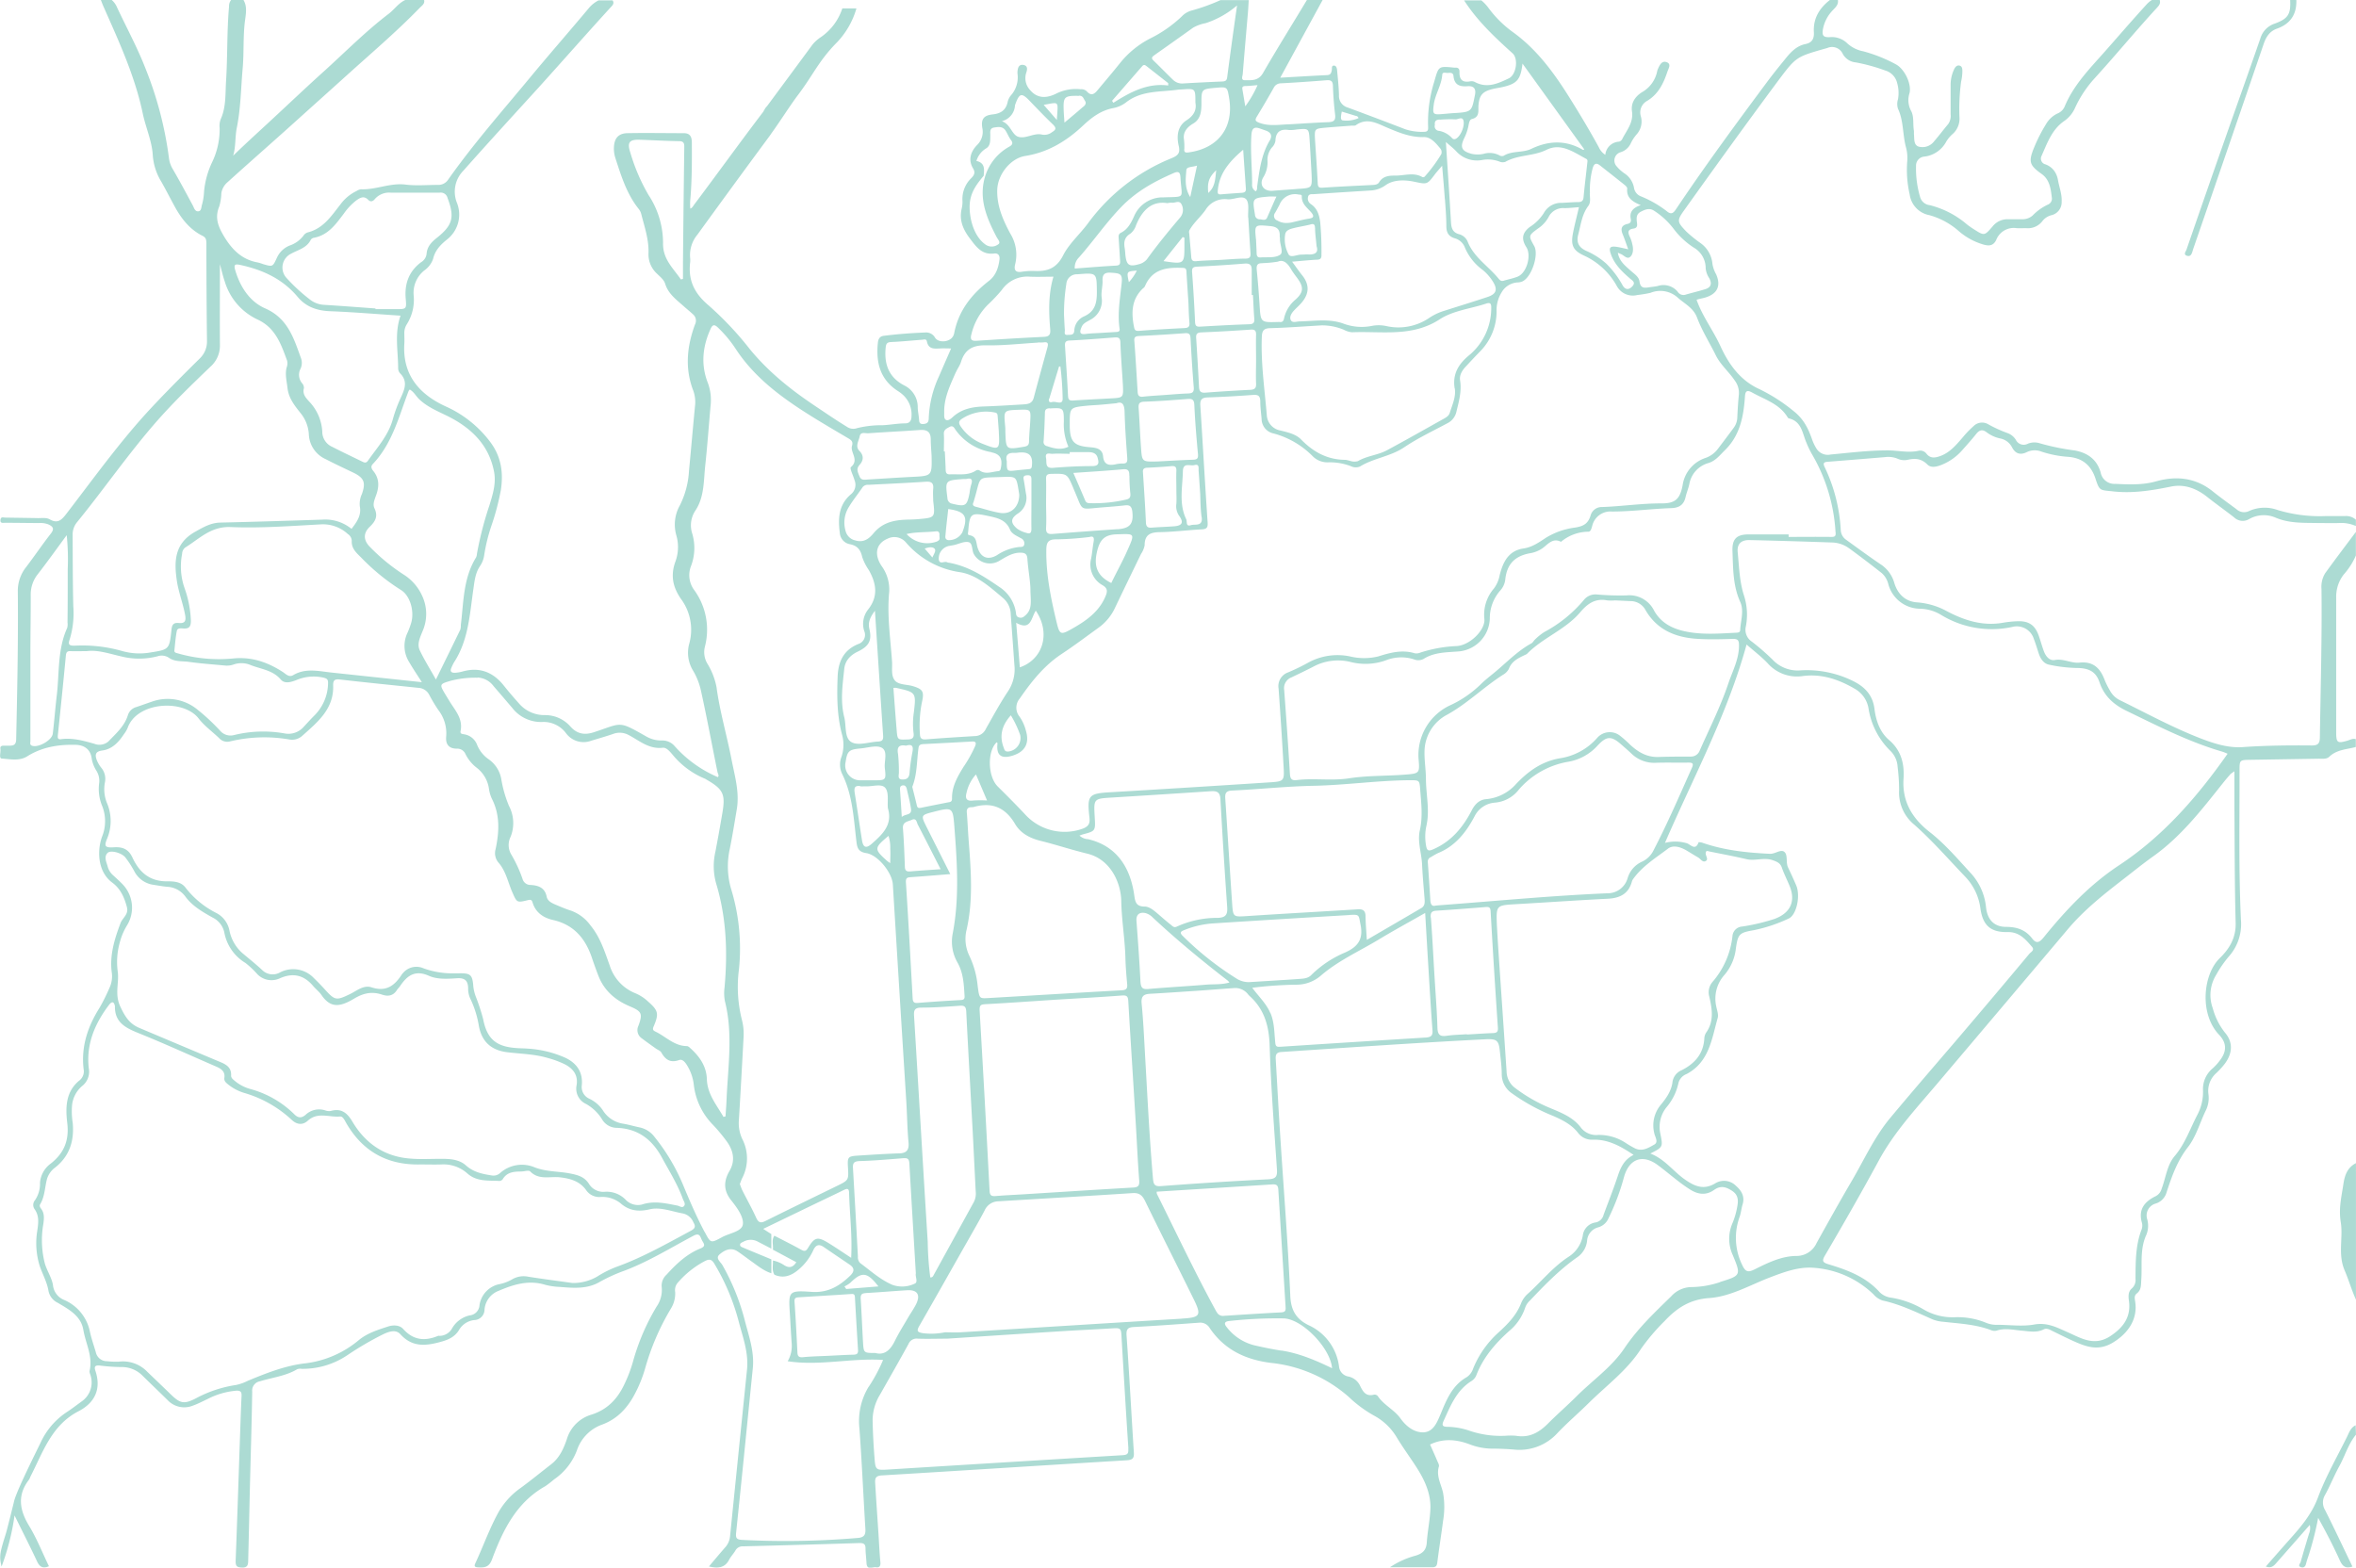 <svg xmlns="http://www.w3.org/2000/svg" viewBox="0 0 648.01 431.21"><defs><style>.cls-1{fill:#acdbd3;}</style></defs><g id="Ebene_2" data-name="Ebene 2"><g id="Ebene_1-2" data-name="Ebene 1"><path class="cls-1" d="M648,394.64c-2.11,2.57-3,5.79-4.57,8.65-1.42,2.58-2.5,5.33-3.92,7.91a4,4,0,0,0,0,4.19c2.57,5.11,5,10.3,7.52,15.52-1.85.66-2.71-.06-3.43-1.61-1.82-4-3.8-7.85-6-11.78a85.54,85.54,0,0,1-2.63,10.37c-.25.74-.51,1.49-.7,2.26s-.64,1.18-1.38.94c-1-.31-.23-1-.11-1.4.74-2.63,1.52-5.24,2.32-7.85a3.91,3.91,0,0,0,.2-2.38c-3.16,3.59-6.14,7-9.09,10.35-.74.84-1.42,1.68-3,1.1,2-2.31,4-4.56,5.94-6.77,3.33-3.71,6.57-7.32,8.4-12.23,2.15-5.76,5.26-11.16,8-16.69.58-1.19,1-2.52,2.37-3.17Z"></path><path class="cls-1" d="M631.6,0c.13,3.92-1.6,6.56-5.35,7.89-2,.7-3,2.31-3.65,4.24Q613,40.21,603.31,68.26c-.09.27-.18.55-.26.82-.23.81-.56,1.62-1.58,1.26s-.25-1.18-.08-1.68Q606.68,53.32,612.06,38c3.2-9.13,6.47-18.24,9.63-27.39a6.15,6.15,0,0,1,4-4.13c3.69-1.35,4.41-2.61,4.21-6.48Z"></path><path class="cls-1" d="M648,322.11v30.22c-1.73-.43-1.81-2-2.28-3.31-1.5-4.16-1.34-8.44-.77-12.74.08-.64.36-1.35.06-1.91-2.06-3.87,1-7.14,1.24-10.73A1.56,1.56,0,0,1,648,322.11Z"></path><path class="cls-1" d="M648,322.11a4.64,4.64,0,0,0-1.8,3.5,12.41,12.41,0,0,1-1.37,5.14c-.23.4-.44.88-.18,1.23,2.06,2.75.49,5.69.47,8.54,0,4.2.49,8.22,2.88,11.81v5.18c-1.19-2.64-2-5.45-3.12-8.08-1.91-4.42-.36-9-1.06-13.24-.62-3.81.21-7,.73-10.52.36-2.43,1.12-4.53,3.45-5.72Z"></path><path class="cls-1" d="M503,127c5.16-.4,10.32-.83,15.48-1.26a6.72,6.72,0,0,1,3.38.41,4.4,4.4,0,0,0,2.75.35c2.09-.49,3.84-.4,5.53,1.29,1,1,2.58.6,3.9.07a14.91,14.91,0,0,0,5.59-3.94c1.34-1.51,2.68-3,3.94-4.58.9-1.12,1.76-1.3,2.91-.38a9.42,9.42,0,0,0,3.72,1.66,4.63,4.63,0,0,1,3.18,2.38c.93,1.81,2.28,2.26,4.1,1.36a5,5,0,0,1,4-.14,29.8,29.8,0,0,0,7.17,1.43c4,.25,6.48,2.24,7.72,6.05,1.1,3.4,1.24,3.07,4.73,3.46,5.46.62,10.69-.23,16-1.31,3.72-.76,7.07.51,10,2.86,2.42,1.92,4.95,3.7,7.39,5.61a3.4,3.4,0,0,0,4.15.45,8.14,8.14,0,0,1,7.11-.44c3.79,1.65,7.72,1.47,11.65,1.54,2,0,4,.07,6,0a10,10,0,0,1,4.58.82v-1.73a4,4,0,0,0-3-1c-1.8,0-3.6,0-5.4,0a39.85,39.85,0,0,1-13.19-1.69,10.42,10.42,0,0,0-7.81.31,3.08,3.08,0,0,1-3.42-.49c-2.19-1.64-4.42-3.22-6.55-4.93-4.69-3.77-10-4.31-15.52-2.77-3.81,1.08-7.5.88-11.31.71a3.84,3.84,0,0,1-4-3.12c-1-3.56-3.54-5.41-7.13-6.07a64.36,64.36,0,0,1-9.7-2,4.79,4.79,0,0,0-3.19.14,2.4,2.4,0,0,1-3.31-1.07,4.49,4.49,0,0,0-2.32-1.86,36.6,36.6,0,0,1-5.29-2.42,3.29,3.29,0,0,0-4,.5,27.63,27.63,0,0,0-3.13,3.27c-1.74,2-3.46,4.06-6.11,5-1.39.48-2.65.68-3.71-.64a2.15,2.15,0,0,0-2.12-.85c-2.89.67-5.73-.1-8.6-.09-5.25,0-10.46.65-15.68,1.14a3.68,3.68,0,0,1-4-1.84,12.46,12.46,0,0,1-1.09-2.34c-1.06-3-2.3-5.61-5.15-7.83a47.55,47.55,0,0,0-9.37-6c-5.27-2.39-8.42-6.89-10.64-11.72-2-4.41-5-8.25-6.6-12.84.67-.25,1.53-.37,2.36-.61,3.36-1,4.43-3.22,3-6.43a8.51,8.51,0,0,1-1-2.84,7.87,7.87,0,0,0-3.37-5.78,35,35,0,0,1-3.84-3.13c-2.56-2.68-2.61-3-.45-6C471.84,45.77,480.32,34,489,22.31c5-6.67,5-6.65,13-8.94.21-.06.42-.11.62-.18a3.24,3.24,0,0,1,4.22,1.62,4.53,4.53,0,0,0,3.63,2.36,50.76,50.76,0,0,1,8.11,2.24,4.7,4.7,0,0,1,3.23,3.45,9.71,9.71,0,0,1,.22,4.48,4.2,4.2,0,0,0,0,2.55c1.56,3.34,1.26,7,2.17,10.51a11.15,11.15,0,0,1,.37,4.07,30.13,30.13,0,0,0,.68,9,6.69,6.69,0,0,0,5.4,5.71,20.4,20.4,0,0,1,8.08,4.37,17.89,17.89,0,0,0,7,3.77c1.56.42,2.65.15,3.35-1.39a5.19,5.19,0,0,1,5.59-3.17c.86.06,1.73,0,2.59,0a5,5,0,0,0,4.54-2,4.53,4.53,0,0,1,2.51-1.58,3.65,3.65,0,0,0,2.74-3.69c.12-2.07-.67-4-1-5.91S564.7,46,562.6,45.21A1.62,1.62,0,0,1,561.47,43c1.58-3.53,2.85-7.31,6.21-9.66a8.61,8.61,0,0,0,3-3.55A31.63,31.63,0,0,1,576,21.67c5.82-6.38,11.3-13.05,17.14-19.4.57-.62,1.23-1.27.88-2.27h-2.16a7.27,7.27,0,0,0-1.62,1.41c-3.83,4.19-7.53,8.5-11.29,12.75-4.19,4.73-8.67,9.26-11.12,15.26a3.64,3.64,0,0,1-2,1.83,7.31,7.31,0,0,0-3.09,2.92,42.85,42.85,0,0,0-3.23,6.33c-1.66,4-1.35,4.93,2.08,7.38,2.25,1.62,2.49,4.24,2.79,6.72a1.78,1.78,0,0,1-1.16,1.7,14.18,14.18,0,0,0-4.17,3,4.21,4.21,0,0,1-3,1c-1.3,0-2.59,0-3.89,0a5.25,5.25,0,0,0-4.12,2c-2.23,2.59-2.26,2.59-5.11.78A23.56,23.56,0,0,1,541,61.73a25.08,25.08,0,0,0-10.25-5.3,3.08,3.08,0,0,1-2.58-2.07,27.53,27.53,0,0,1-1.17-8.7,2.48,2.48,0,0,1,2.34-2.59,7.86,7.86,0,0,0,6-4.17,8.78,8.78,0,0,1,1.82-2.12,5.64,5.64,0,0,0,1.79-4.45,56.48,56.48,0,0,1,.45-9.9,12.44,12.44,0,0,0,.34-2.78c0-.64,0-1.42-.79-1.61s-1.26.51-1.55,1.18a10,10,0,0,0-.89,4.18q0,4,0,8a4,4,0,0,1-.63,2.68c-1.34,1.59-2.58,3.26-3.94,4.83a4,4,0,0,1-4.28,1.4c-1.38-.51-1.09-2.18-1.24-3.44,0-.28,0-.58,0-.86-.33-1.84.08-3.92-.78-5.5a6.27,6.27,0,0,1-.43-4.91c.6-2.55-1.38-6.63-3.73-7.89a41.1,41.1,0,0,0-9-3.6A9,9,0,0,1,508.17,12a6.1,6.1,0,0,0-4.9-1.78c-1.76.08-2.18-.43-1.88-2.17A10.11,10.11,0,0,1,504,2.92c.75-.81,1.73-1.58,1.51-2.92H503.3c-2.89,2.25-4.62,5.1-4.4,8.86.1,1.79-.49,2.89-2.32,3.26-2.33.48-3.91,2.07-5.33,3.82-1.77,2.17-3.54,4.35-5.21,6.6-8.5,11.43-16.94,22.9-24.87,34.72-.68,1-1.27,2.05-2.67.88a30.22,30.22,0,0,0-7.07-4.09,3,3,0,0,1-2-2.37,6,6,0,0,0-2.65-4,10.35,10.35,0,0,1-2.08-1.88,2.37,2.37,0,0,1,1.08-3.94,4.53,4.53,0,0,0,2.79-2.5A10.81,10.81,0,0,1,450.12,37a5.27,5.27,0,0,0,1.19-5,3.62,3.62,0,0,1,1.76-4.27c3.05-1.84,4.47-4.78,5.54-8,.28-.86,1.17-2.11-.18-2.62S456.48,17.9,456,19a2.57,2.57,0,0,0-.2.61,8.55,8.55,0,0,1-4.19,5.76c-1.94,1.24-3.06,3-2.74,5.24.45,3.06-1.39,5.15-2.62,7.52a1.41,1.41,0,0,1-.95.84,4,4,0,0,0-3.77,3.62,4.85,4.85,0,0,1-1.79-2.11c-2.42-4.41-5-8.74-7.66-13-4.35-7-9.1-13.67-15.87-18.58a30.48,30.48,0,0,1-6.86-6.79,11.56,11.56,0,0,0-1.9-2h-4.75c3.61,5.62,8.42,10.13,13.33,14.56,1.67,1.51,1,5.88-1,6.87-3,1.42-6,2.85-9.41,1a2,2,0,0,0-1.27-.16c-2.17.41-3-.56-2.92-2.65,0-.83-.39-1.17-1.18-1.12H400c-4.5-.47-4.29-.4-5.56,4A37,37,0,0,0,392.8,35c.05.89-.2,1.28-1.18,1.26a14.65,14.65,0,0,1-5.09-.7q-7.93-3.06-15.89-6a3.31,3.31,0,0,1-2.36-3.42c-.06-2.29-.31-4.58-.52-6.86-.05-.55-.24-1.27-.91-1.24s-.46.78-.54,1.23c-.15.75-.28,1.34-1.28,1.39-4.14.19-8.28.45-12.9.71L363.78,0h-4.32c-4,6.68-8.17,13.31-12.06,20.07-1.27,2.2-3.1,2-5,2-1.18,0-.64-1.1-.59-1.69.45-5.64.95-11.28,1.43-16.92.1-1.14.15-2.29.22-3.43H335.7a53.69,53.69,0,0,1-7.88,2.85,5.85,5.85,0,0,0-2.76,1.62,35.17,35.17,0,0,1-8.82,6.14,25.61,25.61,0,0,0-8,6.49c-2,2.51-4.12,5-6.19,7.47-1,1.24-1.86,2-3.21.45a2.18,2.18,0,0,0-1.61-.5,12.24,12.24,0,0,0-6.5,1.09c-3.2,1.67-5.63,1.26-7.43-.9a4.76,4.76,0,0,1-1-4.83c.27-.83.4-1.84-.82-2.05s-1.53.76-1.62,1.77a3.43,3.43,0,0,0,0,.64,7.45,7.45,0,0,1-1.84,6,4.39,4.39,0,0,0-.9,1.94c-.52,2.12-1.87,3-4,3.25-2.55.26-3.33,1.29-2.94,3.73a5,5,0,0,1-1.43,4.69c-1.75,1.82-2.55,4.06-1.09,6.48.69,1.14.25,1.86-.51,2.64a8,8,0,0,0-2.43,6.25,7.71,7.71,0,0,1-.21,2.14c-.74,3.15.37,5.73,2.25,8.2,1.74,2.29,3.3,4.59,6.72,4.14,1-.13,1.57.52,1.43,1.63-.28,2.29-1,4.4-2.85,5.86-4.82,3.72-8.41,8.24-9.6,14.37a3.06,3.06,0,0,1-.28.82c-.83,1.7-4,2.05-5,.47a2.81,2.81,0,0,0-2.69-1.42c-3.8.15-7.6.43-11.38.91-1.15.14-1.54.85-1.65,1.9-.57,5.46.61,10.17,5.55,13.32a9.41,9.41,0,0,1,1.53,1.2,7.31,7.31,0,0,1,2.17,5.67c0,1.08-.39,2-1.74,2-2.09,0-4.14.42-6.23.51a27.76,27.76,0,0,0-7,.8,3.07,3.07,0,0,1-2.81-.38c-3-1.83-5.91-3.83-8.84-5.79-6.65-4.46-12.82-9.38-17.95-15.68A89.09,89.09,0,0,0,194.89,84c-3.89-3.29-5.65-6.87-5.07-11.79a5.57,5.57,0,0,0,0-1.29,8.78,8.78,0,0,1,2-6.37q9.69-13.38,19.49-26.65c.29-.38.58-.77.83-1.17,2.19-3,5.32-7.93,7.25-10.47,4.17-5.48,5.63-9.22,10.4-14.18a22.52,22.52,0,0,0,5.77-9.77h-3.88a15.38,15.38,0,0,1-5.94,7.93,10.12,10.12,0,0,0-2.24,2q-6.27,8.51-12.56,17a2.89,2.89,0,0,0-.64.87l-.22.29s0,.08,0,.12a2.5,2.5,0,0,1-.16.24c-6.41,8.42-12.58,17-18.94,25.46-.3.4-.52.92-1.11,1.17a13.5,13.5,0,0,1,0-2.53c.45-5.16.45-10.34.42-15.51,0-1.55-.33-2.71-2.22-2.72-5.18,0-10.37-.1-15.55,0-2.37.07-3.5,1.34-3.65,3.69a8.42,8.42,0,0,0,.4,3.19c1.6,4.93,3.13,9.9,6.43,14a3.64,3.64,0,0,1,.67,1.35c.9,3.55,2.12,7,2,10.78a7.15,7.15,0,0,0,2.3,5.61c.86.87,1.93,1.65,2.29,2.83.85,2.73,3,4.3,5,6.07.85.77,1.75,1.48,2.6,2.27a2.3,2.3,0,0,1,.59,2.86C189,95.13,188.35,101,190.51,107a9.51,9.51,0,0,1,.7,4.22c-.6,6.08-1.11,12.16-1.7,18.24A24.18,24.18,0,0,1,187,139a10.74,10.74,0,0,0-1,8.17,11.59,11.59,0,0,1-.2,7.23c-1.49,4-.7,7.33,1.76,10.71a14.25,14.25,0,0,1,2,12,9.4,9.4,0,0,0,1.1,7.42,18.62,18.62,0,0,1,2.17,5.61c1.63,7.38,3,14.8,4.51,22.21.1.49.52,1,.11,1.42a33.28,33.28,0,0,1-12-8.66,4.45,4.45,0,0,0-3.5-1.42,8.26,8.26,0,0,1-4.13-1.07c-7.91-4.49-6.59-3.77-14.48-1.2-2.55.83-4.6.49-6.43-1.55a9.21,9.21,0,0,0-7.07-3.16,9.2,9.2,0,0,1-7.06-3.17c-1.44-1.61-2.85-3.24-4.19-4.93-2.92-3.68-6.59-5.2-11.25-3.93a10.26,10.26,0,0,1-2.12.38c-1,.05-1.56-.28-1.06-1.39a11.72,11.72,0,0,1,.76-1.55c3.94-6.08,4.27-13.11,5.27-20,.32-2.21.51-4.41,1.8-6.36a7,7,0,0,0,1.18-3,48.08,48.08,0,0,1,2-8.16,68.61,68.61,0,0,0,2.59-9.8c.75-4.88.07-9.38-3.09-13.45a31.27,31.27,0,0,0-12-9.52c-7.26-3.3-12-8.63-11.46-17.27.06-.93,0-1.87,0-2.8a4.46,4.46,0,0,1,.63-2.48,12.56,12.56,0,0,0,1.94-8,7.88,7.88,0,0,1,2.9-6.87,6.49,6.49,0,0,0,2.45-3.22c.55-2.33,2-3.84,3.81-5.3a8.7,8.7,0,0,0,2.73-10.12,8.23,8.23,0,0,1,1.79-8.83c6.86-7.75,13.87-15.37,20.81-23,6.56-7.26,13-14.6,19.6-21.83.51-.55,1.21-1.12.63-2h-3.88A8.5,8.5,0,0,0,162,2.18c-5.35,6.4-10.85,12.67-16.16,19.09-7.66,9.25-15.61,18.26-22.54,28.09a3.2,3.2,0,0,1-2.89,1.5c-3,0-5.94.28-8.84-.08-4.25-.54-8.13,1.45-12.28,1.29a2.82,2.82,0,0,0-1.2.46,11.82,11.82,0,0,0-4.43,3.67c-2.48,3.13-4.68,6.65-9,7.72a2.17,2.17,0,0,0-1.19.9,8,8,0,0,1-3.8,2.72,6.48,6.48,0,0,0-3.5,3.35C75,73.43,75,73.42,72.36,72.65a11.37,11.37,0,0,0-1.44-.45c-4.12-.74-6.76-3.16-9-6.69-1.77-2.87-3-5.43-1.6-8.76a14.32,14.32,0,0,0,.56-3.61,5,5,0,0,1,1.76-3.07c6-5.44,12.13-10.79,18.16-16.23,4.59-4.14,9.2-8.26,13.78-12.4,7-6.36,14.28-12.49,20.89-19.31.57-.59,1.43-1.07,1.18-2.13h-5.19c-1.88.87-3,2.63-4.61,3.84-6.41,4.89-12.05,10.64-18,16-5.22,4.71-10.31,9.57-15.48,14.34-3.14,2.9-6.31,5.79-9.25,8.66.75-2.34.5-5.06,1-7.63,1.11-5.45,1.14-11,1.63-16.45.39-4.44.06-8.89.67-13.32.24-1.78.58-3.72-.46-5.46H63.57A2.78,2.78,0,0,0,63,1.8c-.62,6.8-.38,13.63-.82,20.44-.23,3.58.05,7.19-1.49,10.58a5.13,5.13,0,0,0-.28,2.34,20.82,20.82,0,0,1-2.13,9.59,24,24,0,0,0-2.15,7.87,16.34,16.34,0,0,1-.55,3.61c-.24.71-.14,1.85-1.07,1.9s-1.14-1-1.51-1.67c-1.8-3.35-3.6-6.71-5.51-10a7.49,7.49,0,0,1-1-2.84,100.8,100.8,0,0,0-6.45-24.73c-2.23-5.75-5.2-11.21-7.82-16.8A5.57,5.57,0,0,0,30.74,0h-3c.24.6.46,1.2.72,1.79,4.23,9.58,8.65,19.09,10.81,29.44.81,3.86,2.54,7.61,2.75,11.47a16.11,16.11,0,0,0,2.39,7.35c1.27,2.25,2.44,4.56,3.68,6.82,1.83,3.33,4.13,6.27,7.61,8,1,.49,1.06,1.17,1.07,2.07q0,13.38.16,26.76a6.47,6.47,0,0,1-2.08,5c-4.45,4.4-8.89,8.83-13.16,13.4-8.56,9.16-15.84,19.36-23.47,29.28-1.27,1.64-2.35,2.73-4.5,1.5-1-.58-2.26-.33-3.4-.36-2.95-.06-5.9-.09-8.85-.14-.53,0-1.23-.33-1.34.58-.14,1.1.72.84,1.3.85,3.1,0,6.19.06,9.29.07a6,6,0,0,1,2.54.35c1.23.57,1.83,1.14.73,2.54-2.35,3-4.48,6.17-6.79,9.2a10.48,10.48,0,0,0-2.3,6.77c.13,13.52-.15,27-.45,40.55,0,1.33-.48,1.83-1.71,1.82-.58,0-1.16,0-1.73,0s-1,.18-.9.84c.15.95-.47,2.65.37,2.71,2.31.15,4.83.74,7-.61,4.1-2.58,8.63-3.29,13.3-3.17,2.38.06,4.2,1.2,4.48,4A9.21,9.21,0,0,0,26.51,212a5.27,5.27,0,0,1,.78,3.29,12.18,12.18,0,0,0,.86,6.53,11.35,11.35,0,0,1-.1,8.38c-1.33,3.7-1.28,9.56,2.86,12.61,2.19,1.61,3.29,4,4,6.73.52,2-1.2,2.92-1.76,4.38-1.63,4.32-3,8.71-2.43,13.43a7.48,7.48,0,0,1-.53,4.21,54.8,54.8,0,0,1-2.77,5.59c-3.28,5.2-5.15,10.71-4.42,16.93a3.19,3.19,0,0,1-1,3c-4,3.12-4,7.62-3.5,11.82.57,4.79-.88,8.26-4.49,11.13A7.23,7.23,0,0,0,11,325.35a7.94,7.94,0,0,1-1.41,4.84,2,2,0,0,0-.06,2.44c1.35,1.9,1,4,.71,6a21,21,0,0,0,.73,9.74c.77,2.2,1.95,4.3,2.35,6.64a4.61,4.61,0,0,0,2.6,3.37c3,1.79,6.34,3.55,7,7.41s2.65,7.28,1.73,11.27c-.11.44.21,1,.31,1.46a6.36,6.36,0,0,1-2.53,7c-1.38,1-2.76,2.07-4.2,3A20.22,20.22,0,0,0,11.09,397C7.47,404.35,4.27,411,3.83,413.14c-.12.54-2,8.1-2.18,8.57-.18.62-.38,1.24-.57,1.85-1.17,3.87-1.26,4.82-.65,7.36A66.11,66.11,0,0,0,4,416.86c2.25,4.57,4.3,8.59,6.21,12.67.72,1.53,1.62,2,3.25,1.3-1.83-3.79-3.34-7.62-5.45-11.1-2.67-4.39-3.31-8.5,0-12.75a5,5,0,0,0,.35-.78c3.45-6.7,5.78-14.15,13.23-18,4.49-2.32,6.35-6.12,4.63-11.19-.42-1.26.13-1.49,1.25-1.38a51.57,51.57,0,0,0,5.81.41,8,8,0,0,1,6,2.45c2.25,2.22,4.55,4.4,6.8,6.62a6.28,6.28,0,0,0,7,1.53c1.35-.47,2.62-1.16,3.92-1.76a21.12,21.12,0,0,1,8-2.34c1.16-.05,1.5.34,1.44,1.46-.18,3.66-.29,7.32-.42,11-.4,11.5-.77,23-1.21,34.48,0,1.35.39,1.64,1.69,1.71,1.85.1,1.74-1.1,1.77-2.22.17-6.39.3-12.79.45-19.19.22-9,.51-18,.65-26.95a2.6,2.6,0,0,1,2.16-2.88c3.41-1.05,7.05-1.43,10.21-3.31a2.52,2.52,0,0,1,1.27-.11,22,22,0,0,0,12.6-3.8,85.71,85.71,0,0,1,9.85-5.74c1.58-.74,3.4-1.35,4.64,0,3.13,3.46,6.62,3.32,10.74,2.22,2.32-.61,4.18-1.35,5.41-3.36a5.52,5.52,0,0,1,4.16-2.73,2.91,2.91,0,0,0,2.86-2.9,6,6,0,0,1,3.81-5.12c4.12-1.77,8.34-3.1,12.93-1.67A18.93,18.93,0,0,0,154,354c3.73.31,7.52.63,10.93-1.37a45.85,45.85,0,0,1,6.85-3.11c6.67-2.53,12.73-6.3,19-9.62,1.75-.92,1.83.41,2.32,1.31s1.17,1.56-.47,2.22c-3.75,1.51-6.63,4.25-9.3,7.2a4.06,4.06,0,0,0-1.34,3.3,8,8,0,0,1-1.4,5.49,60.85,60.85,0,0,0-6.51,15.2,38.13,38.13,0,0,1-2.38,6.22c-1.88,4-4.7,6.95-9.09,8.31a10,10,0,0,0-6.71,6.76c-.89,2.58-2,5.09-4.28,6.86-2.78,2.16-5.51,4.39-8.35,6.48a20.83,20.83,0,0,0-6,6.44c-2.58,4.57-4.3,9.55-6.52,14.29-.42.9-.14,1.11.74,1.16,1.73.09,3,0,3.8-2.1,3-8.07,6.7-15.74,14.71-20.24a27.78,27.78,0,0,0,2.39-1.85,16.91,16.91,0,0,0,6.29-8,11.35,11.35,0,0,1,7-7.11c4.21-1.57,7-4.67,9-8.54a36.42,36.42,0,0,0,2.73-6.78,67.47,67.47,0,0,1,7.12-16.56,7.91,7.91,0,0,0,1.18-4.52,3.12,3.12,0,0,1,.57-2.44,25.54,25.54,0,0,1,7.69-6.16c1.23-.61,1.85-.35,2.53.81a60.64,60.64,0,0,1,6.67,15.82c1.14,4.36,2.77,8.64,2.29,13.29q-2.35,22.95-4.67,45.91a5.24,5.24,0,0,1-1.41,3.06c-1.44,1.65-2.85,3.34-4.39,5.16,2.49.58,4.37.43,5.56-1.86.46-.88,1.19-1.62,1.7-2.48a2.2,2.2,0,0,1,2.07-1.19q16.06-.4,32.13-.91c1.08,0,1.59.27,1.61,1.42,0,1.36.2,2.72.27,4.08.1,2.1,1.68,1,2.59,1.16s1.33-.29,1.23-1.37c-.26-2.71-.37-5.45-.55-8.17-.3-4.52-.61-9-.88-13.55-.08-1.2,0-2.07,1.77-2.17,22.46-1.34,44.91-2.81,67.37-4.16,1.69-.1,2.11-.57,2-2.21-.69-10.69-1.24-21.39-2-32.07-.13-1.83.35-2.3,2.09-2.39,6-.31,11.91-.75,17.86-1.18a3,3,0,0,1,2.91,1.46c4,5.92,9.75,8.69,16.81,9.59A38.34,38.34,0,0,1,371,384.28a34.05,34.05,0,0,0,6.91,5.11,16.23,16.23,0,0,1,6.3,6.06c1.64,2.71,3.51,5.26,5.23,7.91,2.2,3.39,4,7.05,4,11.2-.06,3.22-.78,6.43-1,9.65-.12,2.19-1.15,3.14-3.14,3.72a23.69,23.69,0,0,0-7,3.18c4.34,0,8,0,11.67,0,1.07,0,1.26-.5,1.37-1.43.48-3.77,1.08-7.54,1.57-11.31a22.55,22.55,0,0,0,0-7.73c-.52-2.39-1.94-4.61-1.15-7.24.14-.45-.26-1.09-.48-1.62-.61-1.45-1.26-2.89-1.95-4.43,3.66-1.76,7.34-1.4,10.9-.05a17.47,17.47,0,0,0,5.85,1.18c2.09,0,4.18.08,6.25.25a14.15,14.15,0,0,0,12.05-4.54c2.72-2.86,5.74-5.43,8.56-8.22,4.89-4.84,10.57-9,14.35-14.85a56,56,0,0,1,6.53-7.71c3.4-3.63,7-6,12.34-6.35,5.95-.44,11.29-3.65,16.85-5.75,3.85-1.46,7.75-2.91,11.91-2.57a26.34,26.34,0,0,1,16.39,7.31,5.58,5.58,0,0,0,2.47,1.68c4.88,1.05,9.32,3.24,13.84,5.23a10.21,10.21,0,0,0,2.93.63c4.42.51,8.9.69,13.13,2.32a2.43,2.43,0,0,0,1.48.11c2.29-.77,4.55-.21,6.83,0,2,.15,4.12.67,6.14-.35.74-.38,1.54,0,2.26.39,1.88.91,3.73,1.85,5.63,2.71,3.66,1.64,7.06,3.05,11.24.47s6.78-6.47,6-11.29c-.13-.8-.3-1.58.47-2.16,1.27-1,1.12-2.34,1.22-3.72.3-4.17-.46-8.45,1.42-12.46a6.67,6.67,0,0,0,.21-4.24,3.39,3.39,0,0,1,2.29-4.29,4.5,4.5,0,0,0,2.91-2.7c1.48-4.56,3-9,6.06-12.91,2.18-2.84,3.2-6.55,4.78-9.85a7.76,7.76,0,0,0,.81-4.59,6.52,6.52,0,0,1,2.13-5.83,23.4,23.4,0,0,0,2.33-2.55c2.19-2.9,2.38-6,0-8.7a18.59,18.59,0,0,1-3.28-6.62,10.56,10.56,0,0,1,.91-9.12,31.64,31.64,0,0,1,3.42-5A13.39,13.39,0,0,0,616.36,253c-.63-13.65-.37-27.33-.38-41,0-2.94,0-2.95,3-3l18.77-.3c1,0,2.17.17,2.91-.54,2.08-2,4.78-2,7.3-2.68v-2.16c-.83-.28-1.54.19-2.28.41-2.8.81-3.12.6-3.12-2.35,0-12.37,0-24.75,0-37.13a9.91,9.91,0,0,1,2.07-6.21,19.49,19.49,0,0,0,3.35-5.24v-6.48c-2.83,3.79-5.7,7.55-8.46,11.38a7.11,7.11,0,0,0-1,4.33c.15,13.6-.24,27.19-.45,40.78,0,1.77-.62,2.26-2.22,2.25-6.33-.06-12.66,0-19,.45-3.94.27-7.69-.92-11.33-2.3-7.8-3-15.1-7-22.58-10.67a6.23,6.23,0,0,1-2.68-2.72,21.25,21.25,0,0,1-1.35-2.7c-1.22-3.26-3.08-5.26-7-4.85-2.19.23-4.34-1.16-6.74-.72-1.45.26-2.48-1-3-2.38s-.94-3-1.49-4.5c-1-2.71-2.67-3.85-5.59-3.79a29.57,29.57,0,0,0-4.29.44c-5.53.94-10.51-.67-15.31-3.19a20,20,0,0,0-8.17-2.43c-3.25-.2-5.41-2.33-6.31-5.39a9.06,9.06,0,0,0-3.9-5.18c-3.16-2.14-6.22-4.4-9.31-6.63a3.44,3.44,0,0,1-1.51-2.71,45.54,45.54,0,0,0-4.38-17.22C501.21,127.21,501.82,127.07,503,127ZM187.85,72.29c0,1.48,0,3,0,4.44l-.58.13c-2.09-3.09-5-5.54-4.9-10a24,24,0,0,0-4-13.23,52.14,52.14,0,0,1-5-11.65c-.93-2.81-.28-3.65,2.63-3.54,3.59.12,7.18.33,10.77.39,1.17,0,1.46.48,1.44,1.54Q188,56.33,187.85,72.29ZM466.77,87.36c1.36,3.63,3.46,6.93,5.17,10.4,1.27,2.58,3.65,4.56,5.26,7a5.62,5.62,0,0,1,1.07,3.79c-.22,2.15-.34,4.3-.44,6.46a5,5,0,0,1-1.06,2.77c-1.4,1.92-2.84,3.8-4.27,5.69a7.2,7.2,0,0,1-3.42,2.5,9.32,9.32,0,0,0-6.29,7.56c-.74,3.85-2.1,5-6,4.94-5.4,0-10.75.81-16.14,1a3.17,3.17,0,0,0-3.18,2.39c-.68,2.1-1.8,2.91-4.4,3.28a20.26,20.26,0,0,0-7.78,2.73c-2,1.31-3.83,2.65-6.27,3-4.17.62-5.65,3.81-6.54,7.34a8.85,8.85,0,0,1-1.58,3.67,11,11,0,0,0-2.63,8.39c.3,3-4,7.3-7.72,7.45a37.27,37.27,0,0,0-9.91,1.8,2.76,2.76,0,0,1-1.48.19c-3.5-1.08-6.76-.19-10.11.86a16.47,16.47,0,0,1-7.71,0,16.74,16.74,0,0,0-11.66,1.78,56.51,56.51,0,0,1-5.43,2.62,4,4,0,0,0-2.58,4.45q.77,10.65,1.37,21.3c.24,4.13.18,4.23-3.92,4.49q-21.74,1.42-43.48,2.7c-6.2.35-6.69.74-6,6.88.18,1.55-.06,2.42-1.67,3.09a14.69,14.69,0,0,1-15.69-3.51c-2.55-2.74-5.17-5.37-7.83-8-2.83-2.78-2.91-9.8-.31-12.19.08.1.23.2.22.28-.39,3.29,1,4.39,4.19,3.38,3.47-1.09,4.68-3.47,3.58-7a11.74,11.74,0,0,0-1.7-3.7,3.89,3.89,0,0,1,.05-5c3.24-4.69,6.74-9.11,11.61-12.31,3.48-2.3,6.81-4.82,10.19-7.26a14,14,0,0,0,4.44-5.46c2.34-4.92,4.74-9.82,7.11-14.73a6.42,6.42,0,0,0,1-2.38c0-2.86,1.48-3.58,4.11-3.62,3.88-.06,7.74-.57,11.62-.77,1.47-.08,1.69-.61,1.59-2-.73-10.68-1.31-21.37-2-32-.11-1.65.36-2.23,2-2.29q6.26-.21,12.49-.69c1.54-.12,2,.38,2,1.88s.23,3.15.36,4.72a4.11,4.11,0,0,0,3.28,4,23.69,23.69,0,0,1,10.69,6.18,5.69,5.69,0,0,0,4.46,1.76,16.41,16.41,0,0,1,6.12,1.06,3,3,0,0,0,2.52.09c3.8-2.33,8.38-2.74,12.15-5.28s7.87-4.46,11.85-6.6a4.67,4.67,0,0,0,2.53-3.26c.67-2.79,1.46-5.53,1-8.48-.27-1.58.63-2.91,1.68-4,1.27-1.37,2.55-2.74,3.86-4.08a15.64,15.64,0,0,0,4.49-10.88,9.28,9.28,0,0,1,1.39-5.33,5.43,5.43,0,0,1,4.39-2.72,3.57,3.57,0,0,0,1.25-.25c2.55-1.06,4.67-7.33,3.32-9.76-1.6-2.86-1.6-2.87,1-4.79a9.08,9.08,0,0,0,2.92-3.12,4.44,4.44,0,0,1,4.39-2.52c1.28,0,2.55-.16,4-.26-.59,2.52-1.17,4.74-1.62,7-.67,3.36-.13,4.87,3,6.31a19.65,19.65,0,0,1,9,8.32,5,5,0,0,0,5.68,2.53,32.74,32.74,0,0,0,3.61-.6,7.15,7.15,0,0,1,7.41,1.24C463.27,83.55,465.72,84.59,466.77,87.36ZM391.14,237.84c.15,3.16.44,6.31.69,9.46.08,1,.05,1.92-.89,2.48-4.93,2.9-9.88,5.77-15,8.76-.14-2.39-.32-4.46-.36-6.52,0-1.51-.7-2-2.16-1.89-10.11.63-20.23,1.19-30.34,1.85-3.88.25-3.93.34-4.19-3.54-.65-9.54-1.23-19.07-1.87-28.61-.1-1.44,0-2.29,1.87-2.37,7.47-.35,14.91-1.16,22.38-1.31,8.77-.17,17.45-1.45,26.22-1.53,2.94,0,2.94-.11,3.14,2.7.28,3.7.74,7.33-.11,11.1C389.82,231.49,391,234.69,391.14,237.84Zm78-3c0-1.1.61-.7,1.13-.6,3.38.69,6.77,1.31,10.12,2.1,2.41.56,4.83-.59,7.25.3,1.15.42,2,.76,2.45,2,.55,1.63,1.34,3.17,2,4.74,1.91,4.34.53,7.67-3.92,9.36a55.55,55.55,0,0,1-9,2.13,2.84,2.84,0,0,0-2.66,2.61,23,23,0,0,1-5.5,12.63,4.39,4.39,0,0,0-.87,4.06c.78,3.41,1.36,6.8-.92,9.95a3.4,3.4,0,0,0-.46,1.65c-.28,4.19-2.69,6.84-6.25,8.63a4.12,4.12,0,0,0-2.52,3.42c-.35,2.41-1.77,4.37-3.3,6.21a8.83,8.83,0,0,0-1.68,7.72c.19,1,1.23,2.38,0,3.09-1.56.88-3.29,2-5.27,1.06a26.1,26.1,0,0,1-2.61-1.52,13.33,13.33,0,0,0-7.54-2.19,5.35,5.35,0,0,1-4.65-1.86c-2.19-3-5.41-4.2-8.56-5.53a43.05,43.05,0,0,1-9.51-5.42,5.8,5.8,0,0,1-2.48-4.53c-.73-11-1.5-22.07-2.24-33.11-.17-2.44-.3-4.88-.44-7.32-.2-5.42-.2-5.39,5.34-5.71,8.39-.48,16.78-1.07,25.18-1.49,3.3-.17,5.68-1.32,6.61-4.7a1.76,1.76,0,0,1,.25-.58c2.53-3.63,6.27-5.9,9.68-8.5,1.45-1.1,3.48-.45,5.11.51,1.05.62,2.08,1.28,3.14,1.88.67.37,1.21,1.39,2,1.08C470.05,236.48,469.16,235.51,469.15,234.8ZM232.75,354.57l-.48-.71a8.18,8.18,0,0,0,1.61-1c3.17-3.13,4.66-3,7.72,1ZM236,371.4c.06,1-.39,1.22-1.28,1.24-2.37.06-4.74.21-7.1.32s-4.46.14-6.67.36c-1.11.11-1.56-.14-1.62-1.28-.23-4.66-.47-9.32-.8-14-.07-.95.34-1.14,1.06-1.18,4.87-.31,9.75-.59,14.62-.92.86-.06.9.4.94,1Q235.55,364.2,236,371.4Zm11-164c-.38-2,.38-2.6,2.22-2.29,1.89-.58,2,.41,1.72,1.87a51.56,51.56,0,0,0-.76,5.52c-.09,1.34-.63,1.94-1.94,1.92-1.47,0-1-1.16-1-1.88A46,46,0,0,0,247,207.37ZM239.12,173c-.42-1.79.18-3.21,1.53-5,.77,11.76,1.49,23.06,2.25,34.36.08,1.19-.25,1.57-1.49,1.63-2.5.13-5.52,1.26-7.35.07s-1.26-4.46-1.85-6.79c-1.12-4.42-.46-8.86,0-13.27.23-2.3,1.72-3.84,3.84-4.82C239.06,177.7,239.86,176.12,239.12,173Zm-6.55,36.72c.45-3.11.88-3.55,4.1-3.84,2-.17,4.43-1,5.9-.17,1.68,1,.58,3.65.8,5.57.38,3.35.3,3.36-3.13,3.36h-3.45A4.1,4.1,0,0,1,232.57,209.67Zm4.06,6.57c.42.07.86,0,1.29,0,1.91.14,4.49-.84,5.56.42s.55,3.69.73,5.61c1.37,4.54-1.49,7.18-4.4,9.75-1.59,1.41-2.41,1.08-2.73-1-.69-4.32-1.3-8.65-2-13C234.9,216.82,235,216,236.63,216.24Zm7.76,13.68a10.15,10.15,0,0,1,.47,3.51c.09,1.2,0,2.42,0,3.95-.44-.31-.67-.45-.87-.62C240.36,233.55,240.38,233.28,244.39,229.92Zm.18-67.07a11,11,0,0,0-2.12-7.25c-2.16-3.33-1.39-6.19,1.69-7.48a4.17,4.17,0,0,1,5,1,24.06,24.06,0,0,0,15,8.24c4.62.77,8.27,4.18,11.86,7.19a6,6,0,0,1,2,4.41c.32,4.37.65,8.74,1,13.84a10.94,10.94,0,0,1-1.86,7.47c-2.18,3.29-4.06,6.78-6,10.2a3.34,3.34,0,0,1-2.86,1.95c-4.52.27-9,.54-13.56.91-1.22.09-1.65-.26-1.7-1.46a32.79,32.79,0,0,1,.56-8.79c.66-2.92.24-3.56-2.53-4.4-1.71-.51-4-.3-5-1.65s-.59-3.31-.69-5C244.92,175.62,243.94,169.26,244.57,162.85Zm13.27-14a7.69,7.69,0,0,1-8.49-2c2.71-.64,5.42-.42,8.09-.75.75-.09,1,.38.95,1.07S258.72,148.48,257.84,148.86ZM274.73,119c.25,4.78.12,4.88-4.46,3.08a12.86,12.86,0,0,1-6-4.73c-.6-.87-.69-1.46.26-2.12a12.08,12.08,0,0,1,9.06-1.77c.84.12.78.69.83,1.24.11,1.28.2,2.56.31,4.09V119Zm-2,5.44c2.44.47,3.06,1.86,2.54,4.33-.1.45-.15.78-.74.84-1.68.14-3.37.95-5-.13a.93.93,0,0,0-1.16,0c-2.22,1.41-4.72.89-7.13,1-1.05,0-1.11-.58-1.14-1.37-.05-1.65-.15-3.29-.23-4.94h-.26c0-1.57.09-3.16,0-4.72-.09-1.23.71-1.56,1.53-2,1-.57,1.35.32,1.68.79A15.17,15.17,0,0,0,272.74,124.39Zm16-12.09c3.79-.21,3.86-.19,3.88,3.6a15.18,15.18,0,0,0,1.26,6.93c-2,1-4,.48-5.89-.16a1.17,1.17,0,0,1-.93-1.42q.25-3.77.34-7.53C287.38,112.76,287.63,112.36,288.7,112.3Zm-.15-2.62c.92-3,1.81-6,2.71-8.92l.37,0a85.47,85.47,0,0,1,.62,8.86c0,1.9-1.87.62-2.84.91C288.8,110.76,288.28,110.57,288.55,109.68Zm54.76-49.81c.2,3.22.37,6.44.6,9.66.08,1.06-.16,1.55-1.37,1.56-2.36,0-4.73.23-7.09.36v0c-2.15.11-4.31.14-6.45.34-1,.09-1.31-.25-1.38-1.13-.17-2.14-.37-4.29-.55-6.43a1.6,1.6,0,0,1,0-.85c1.17-2.17,3.12-3.73,4.5-5.73a6.17,6.17,0,0,1,6.05-2.88c1.76.14,4-1.19,5.11,0C343.68,55.9,343.2,58.15,343.31,59.87Zm52.69-27a34.06,34.06,0,0,1,4.28-.09c.75.08,2.16-1.09,2.28.8s-1.35,4.51-2.5,4.65c-.43.06-.65-.23-.88-.47A6.33,6.33,0,0,0,395.84,36a1.26,1.26,0,0,1-1.18-1.64C394.51,33.29,395,32.91,396,32.89Zm1.4,21.92c.17,2.44.38,4.88.38,7.32,0,1.75.56,2.85,2.29,3.38a4.16,4.16,0,0,1,2.8,2.52,14.66,14.66,0,0,0,4.88,6.17,13,13,0,0,1,2.95,3.41c1.19,2,.82,3.2-1.44,4-4.15,1.39-8.33,2.66-12.52,4a15.54,15.54,0,0,0-3.8,1.9,15.06,15.06,0,0,1-11.45,2.2,10,10,0,0,0-4.06-.12,14.27,14.27,0,0,1-8-.62c-3.9-1.4-8-.67-12-.59-.85,0-2.12.58-2.5-.52-.31-.94.4-1.92,1.13-2.67s1.46-1.39,2.09-2.17c2-2.49,1.94-4.89-.06-7.38-.89-1.1-1.69-2.28-2.73-3.69,2.52-.21,4.59-.42,6.67-.54.91,0,1.45-.19,1.4-1.32a88.12,88.12,0,0,0-.34-9c-.28-2-.77-3.78-2.6-5a1.8,1.8,0,0,1-.76-1.9c.18-1,1.08-.77,1.74-.82q7.74-.53,15.49-1a7.73,7.73,0,0,0,4.2-1.52c2.14-1.46,5.07-1.45,7.7-.91,3.64.76,3.6.87,5.76-2,.5-.68,1.1-1.29,2-2.38C396.94,48.91,397.19,51.86,397.4,54.81Zm2.7,52c.37,2.33-.69,4.51-1.37,6.7-.27.9-1.06,1.32-1.82,1.74-5.14,2.87-10.26,5.78-15.45,8.57-2.52,1.36-5.52,1.52-8,3a3.59,3.59,0,0,1-1.9,0,14.1,14.1,0,0,0-1.46-.36c-5,0-8.86-2.12-12.28-5.61-1.46-1.49-3.64-1.95-5.67-2.46a4.53,4.53,0,0,1-3.75-4.2c-.59-7.16-1.65-14.29-1.37-21.51.06-1.61.41-2.4,2.29-2.44,4.67-.12,9.33-.49,14.2-.77a15.62,15.62,0,0,1,6.1,1.22,5.62,5.62,0,0,0,2.25.68c8.13-.35,16.46,1.4,24.08-3.56,3.75-2.44,8.53-2.91,12.81-4.34,1.33-.44,1.39.32,1.37,1.32a16.82,16.82,0,0,1-5.89,12.74C401.26,100,399.45,102.76,400.1,106.82Zm-69.61,35.4c.37,2.69-1.84,1.85-3,2.23-1.44.46-.95-1-1.26-1.65-2.07-4.29-1-8.79-.91-13.23.05-2.48,2-1.34,3.15-1.65,1.46-.41,1.12.85,1.18,1.63.16,2.14.3,4.3.44,6.44h0C330.18,138.07,330.21,140.17,330.49,142.22ZM303.3,161c1.27.78,1.35,1.56.86,2.8-1.63,4.12-4.91,6.61-8.56,8.73-4.07,2.35-4.11,2.33-5.16-2.1-1.47-6.21-2.71-12.45-2.66-18.9,0-2.13.31-3.23,2.85-3.17a87.63,87.63,0,0,0,9-.64c1.29-.4,1.35.36,1.14,1.49-.27,1.48-.37,3-.66,4.46A6.48,6.48,0,0,0,303.3,161Zm-1.57-9.25c.71-3,1.82-4.67,5.4-4.77,5-.15,5.11-.41,3,4.33-1.35,3.08-3,6-4.47,9.06C301.86,158.5,300.76,155.83,301.73,151.77Zm5.62-6.19q-8.91.61-17.82,1.31c-1.36.11-1.89-.27-1.81-1.74.13-2.22,0-4.45,0-6.67s.06-4.46,0-6.68c-.05-1.17.36-1.41,1.46-1.43,4.33-.09,4.33-.13,6,3.83.38.93.78,1.85,1.16,2.78,1.26,3.15,1.25,3.13,4.72,2.8,2.79-.27,5.58-.43,8.36-.75,1.26-.14,1.78.22,2,1.52C311.86,144.06,310.86,145.34,307.35,145.58ZM303,81.77c-.17-1.47.3-3,.25-4.49-.07-1.73.47-2.38,2.3-2.27,2.67.17,3.25.32,2.94,3.09-.45,4.12-1.16,8.2-.55,12.36.13.85-.56.84-1.14.87l-4.51.27v0c-1.22.08-2.44.09-3.64.26-2,.29-1.59-.87-1.16-1.91s1.39-1.4,2.25-1.91A5.9,5.9,0,0,0,303,81.77Zm3.44,11.06c1.08-.08,1.68,0,1.72,1.4.14,3.88.45,7.75.69,11.62.15,3.54.15,3.55-3.34,3.74s-6.89.35-10.34.58c-1,.07-1.36-.2-1.41-1.26-.22-4.52-.54-9-.82-13.55-.06-.92-.1-1.63,1.24-1.69C298.27,93.47,302.35,93.15,306.44,92.83Zm2.21,34.67a8.33,8.33,0,0,0-1.91.24c-1.87.37-3.14,0-3.34-2.23-.19-2-1.79-2.35-3.47-2.48-4.63-.34-5.7-1.52-5.7-6.23s0-4.71,4.63-5.19c1.29-.13,2.58-.17,3.87-.28s2.57-.24,4.35-.41c1.69-.59,2.19.43,2.24,2.45.11,4.16.41,8.3.72,12.45C310.13,127,310,127.58,308.65,127.5Zm2,3.35a47.92,47.92,0,0,0,.25,4.94c.07.91-.11,1.4-1.16,1.63a39,39,0,0,1-9.62,1c-.62,0-1.3.05-1.63-.73-1.05-2.49-2.13-5-3.27-7.6,4.73-.33,9.17-.59,13.6-1C310.27,128.94,310.65,129.47,310.61,130.85Zm-16.43-6.48c1.72,0,3.43,0,5.15,0,1.14,0,2.19.3,2.53,1.55s.51,2.3-1.52,2.29c-3.57,0-7.15.19-10.72.48-2.36.2-1.71-1.52-1.95-2.68-.36-1.78,1.09-1.12,1.8-1.18,1.56-.11,3.14,0,4.71,0Zm16.28-46.72c-.65-3-.65-3,2.18-3.21A13.4,13.4,0,0,1,310.46,77.65Zm4.05,1.55a1.58,1.58,0,0,0,.38-.51c2-4.69,5.94-5.19,10.31-5,.95,0,1.05.36,1.09,1.1.15,2.57.33,5.14.54,8.37.07,1.42.09,3.51.28,5.57.11,1.18-.34,1.47-1.41,1.52-4.16.2-8.31.43-12.46.76-1.12.09-1.24-.36-1.41-1.28C311.11,85.77,311.3,82.12,314.51,79.2ZM326.3,46.79c.08-1,1.65-.78,2.94-1.24-.63,2.93-1.21,5.59-1.87,8.66C325.75,51.63,326.12,49.14,326.3,46.79ZM313.41,92.42q6.22-.3,12.46-.76c1.13-.09,1.52.21,1.58,1.36.24,4.52.52,9,.89,13.54.1,1.26-.32,1.62-1.51,1.67-2.15.07-4.3.27-6.44.42h0c-2,.15-4,.24-6,.47-1.07.12-1.42-.32-1.48-1.28-.29-4.66-.55-9.31-.91-14C311.88,92.65,312.36,92.47,313.41,92.42Zm1.34,18.07c3.95-.13,7.89-.43,11.83-.74,1.31-.11,1.85.14,1.92,1.65.2,4.52.58,9,1,13.54.1,1.17-.25,1.49-1.38,1.52-3.37.11-6.74.32-9.64.47-4.34.12-4.37.12-4.64-3.66s-.4-7.31-.66-11C313.09,111.09,313.32,110.54,314.75,110.49Zm.78,18.17c2.22-.1,4.44-.24,6.65-.44,1-.09,1.42.2,1.38,1.28-.08,1.79,0,3.58,0,5.37,0,1.22.08,2.45,0,3.66a4.63,4.63,0,0,0,.8,3.41c1.28,1.79.77,2.66-1.42,2.83-2,.15-4,.2-6,.36-1.11.1-1.7-.08-1.76-1.41-.2-4.58-.52-9.16-.81-13.73C314.26,129.09,314.59,128.7,315.53,128.66ZM329,92.94c-.07-1.09.28-1.46,1.44-1.51,4.52-.18,9-.45,13.56-.76,1.14-.08,1.51.29,1.48,1.43-.07,2.3,0,4.6,0,6.91,0,2.15-.09,4.32,0,6.47.08,1.36-.44,1.7-1.68,1.76q-6.15.3-12.27.77c-1.24.09-1.67-.34-1.74-1.51Q329.44,99.72,329,92.94Zm31.11-32.81c-1.7.26-3.36.73-5,1.09a7.76,7.76,0,0,1-1.07.11,4.67,4.67,0,0,1-2.69-.66,1.35,1.35,0,0,1-.65-2.12c.44-.74.84-1.5,1.24-2.27a4.56,4.56,0,0,1,5.31-2.75c.34,0,.83,0,.81.45-.1,2.09,1.48,3.15,2.63,4.49C361.3,59.25,361.59,59.91,360.09,60.13Zm1.6,2.61c0,1.5.24,3,.41,5,.61,1.76-.47,2.39-2.49,2.24-.57,0-1.15.06-1.72.06-1.19,0-2.84.91-3.45,0a8.61,8.61,0,0,1-1-5.42c.11-1.2,1.18-1.57,2.16-1.82,1.52-.4,3.09-.63,4.63-1C361.19,61.49,361.68,61.55,361.69,62.74Zm-13.16-2.92c-.45,1-1.32.55-2,.5a1.27,1.27,0,0,1-1.37-1.25c-.75-4.58-.78-4.59,3.75-5,.63-.05,1.26,0,2.14,0C350.15,56.07,349.35,58,348.53,59.82ZM345.47,66c-.45-4.29-.45-4.2,3.89-3.81,1.83.17,2.7.87,2.62,2.7,0,.28.08.57.07.85-.06,1.49,1,3.6.11,4.29-1.37,1-3.56.65-5.41.78-.91.06-1.1-.4-1.12-1.15C345.6,68.46,345.53,67.24,345.47,66Zm1.82,6.38a31.87,31.87,0,0,0,4.2-.41c1.52-.67,2.66.44,3.61,2.07.54.93,1.22,1.77,1.85,2.65,1.64,2.29,1.57,3.71-.52,5.63a9.35,9.35,0,0,0-3.24,5.19c-.13.74-.43,1.19-1.26,1.06a2.06,2.06,0,0,0-.43,0c-4.77.14-4.74.14-5.05-4.59-.21-3.22-.45-6.44-.78-9.66C345.54,73,345.77,72.35,347.29,72.4Zm10.27-20.47c-2.5.22-5,.36-7.51.57s-3.86-1.73-2.52-3.81A7.85,7.85,0,0,0,348.61,44a5.39,5.39,0,0,1,1.19-3.39,3.4,3.4,0,0,0,1-1.85c.08-2.45,1.32-3.35,3.69-3a9.22,9.22,0,0,0,2.15-.14c3.33-.32,3.36-.32,3.57,2.93s.37,6.45.53,9.27C360.89,51.63,360.9,51.65,357.56,51.93Zm-8.34-13.24c-2.3,3.87-2.83,8.22-3.43,12.55-.06.48.06,1-.4,1.4a2,2,0,0,1-1-2c0-4.51-.5-9-.19-13.53.13-1.81.77-2.32,2.42-1.71l1.62.57C349.72,36.5,349.93,37.48,349.22,38.69Zm-4.94,35.59c0,2.3,0,4.59,0,6.88h.34c.12,2.15.19,4.3.36,6.45.09,1-.09,1.55-1.32,1.6-4.52.15-9,.4-13.55.66-1,.06-1.36-.18-1.41-1.26q-.31-6.87-.82-13.75c-.08-1.13.26-1.44,1.4-1.49q6.56-.32,13.11-.85C343.82,72.41,344.3,72.94,344.28,74.28ZM332.33,53.07c-.3-2.87.16-4.29,2.18-6.25C334.25,49.29,334.21,51.45,332.33,53.07Zm-5.18-11.18c-.88.13-1.57.22-1.4-1a17.73,17.73,0,0,0-.1-2.52c-.29-1.65.49-3.2,2.53-4.38s2.27-3.33,2.27-5.48c0-4,0-4,3.93-4.36,3.17-.27,3.17-.27,3.68,2.77C339.42,34.93,335.22,40.7,327.15,41.89Zm-1.38,23.49v2c0,5.31,0,5.31-5.75,4.45,1.81-2.27,3.54-4.45,5.28-6.62Zm-1.21-5.51c-3.15,3.72-6.25,7.49-9.1,11.45a4.2,4.2,0,0,1-2.38,1.4c-2.43.69-3.2.19-3.51-2.29-.09-.71-.1-1.43-.22-2.14-.28-1.64-.12-3,1.53-4A4.74,4.74,0,0,0,312.45,62c1.69-4.14,4.29-6.81,8.63-6.12a5.91,5.91,0,0,1,1.18-.13c.9.18,2.07-.78,2.7.43A3.22,3.22,0,0,1,324.56,59.87ZM320,54.29a8.55,8.55,0,0,0-8.13,5.32c-.82,1.79-1.71,3.5-3.57,4.42-.76.39-.64,1-.6,1.66.13,2,.25,4,.38,6,.05.78,0,1.31-1.07,1.37-3.79.2-7.58.53-11.4.81a3.88,3.88,0,0,1,1.17-3.07c4-4.53,7.42-9.53,11.62-13.87s9.09-7,14.38-9.31c1.31-.58,1.83-.31,1.9,1.21C325,54.74,326.32,54.06,320,54.29ZM296.3,75.45c5.44-.43,5.33-.5,5.39,4.94,0,3-.52,5.29-3.52,6.64a4.45,4.45,0,0,0-2.69,3.88c-.07,1.38-1.07,1.14-1.84,1.21-1.13.1-.71-.84-.76-1.38-.11-1.35-.15-2.71-.23-4.07a52.12,52.12,0,0,1,.64-8.55A2.87,2.87,0,0,1,296.3,75.45ZM280.5,183.57c-.32-4-.64-7.95-1-12.26,4.13,2.33,4.11-1.44,5.39-3.33C289,174,287,181.34,280.5,183.57Zm-18.5-45a1.57,1.57,0,0,1-1.41-1.56c-.63-4.86-.65-4.85,4.25-5.24.29,0,.57,0,.88,0,1.62-.43,1.86.26,1.37,1.65a13.55,13.55,0,0,0-.4,2.11C266,139.19,265.55,139.44,262,138.58Zm2.67,7.91a4.21,4.21,0,0,1-3.91,2.09c-.95-.22-.74-1-.69-1.55.19-2.33.49-4.66.74-7C265.56,140.69,266.38,142.07,264.67,146.49Zm1.65-.49c.37-4.8.79-5.07,5.48-4.06,2.49.54,4.85,1,6,3.76.5,1.19,1.88,1.72,3,2.36a1.54,1.54,0,0,1,.94,1.54c-.08,1-.88.83-1.46.88a13.48,13.48,0,0,0-6,2.2c-2.54,1.54-4.58.72-5.43-2.14-.4-1.35-.18-3-2.27-3.32C266,147.14,266.32,146.39,266.32,146Zm13.37-.63c-1.75-1.5-1.75-2.7.12-4a5.11,5.11,0,0,0,2.39-5.53c-.22-1.27-.38-2.55-.62-3.81-.15-.75-.12-1.2.83-1.28s1.3.18,1.28,1.14c0,2.29,0,4.59,0,6.88s-.05,4.45,0,6.67c0,1.24-.39,1.5-1.52,1.11A7.41,7.41,0,0,1,279.69,145.37Zm4.11-17.06c-.1.74-.54.71-1,.76-1.06.11-2.13.19-3.19.32-2.7.31-2.7.32-2.7-2.56-.44-1.65.41-2.36,2.22-2.24a7.85,7.85,0,0,0,1.07-.09C283.13,124.22,284.17,125.35,283.8,128.31ZM283.36,116c-.1,1.79-.29,3.58-.33,5.37,0,1-.34,1.34-1.34,1.51-5,.84-5,.87-5.17-4.06,0-.65,0-1.29-.09-1.94-.34-4-.35-4,3.74-4.16C283.54,112.6,283.55,112.6,283.36,116Zm-3.2,18.87c.08.49.15,1,.18,1.21,0,3.35-2.28,5.5-5.3,5-2.24-.37-4.43-1.12-6.64-1.68-.67-.18-1-.48-.67-1.21a.68.68,0,0,0,.07-.2c2.28-7.38.39-6.47,7.89-6.79C279.53,131.07,279.53,131.08,280.16,134.89Zm-19.44,15.36c.57-.11,1.14-.19,1.7-.31,1.33-.3,2.74-1.05,3.95-.8s.89,2.16,1.46,3.25a5.05,5.05,0,0,0,7.25,1.76c1.73-1,3.42-2.11,5.55-2.1,1.17,0,1.86.27,1.95,1.65.22,3.22.87,6.41.84,8.85.07,2.86.52,5-1.3,6.66-.53.48-1,.91-1.86.65s-.76-.92-.86-1.5a10.19,10.19,0,0,0-4.62-6.94c-4.22-2.92-8.5-5.64-13.66-6.59a2.23,2.23,0,0,1-.63-.15c-.72-.39-2,.73-2.28-.72A3.51,3.51,0,0,1,260.72,150.25Zm19.86,51.88a3.73,3.73,0,0,1-3.37,4.62c-.89,0-.94-.51-1.18-1.16-1.22-3.29-.41-6.1,2-8.81A28.57,28.57,0,0,1,280.58,202.13Zm-24.14-48.76-2.1-2.45c1-.37,2.12-.56,2.68,0S256.85,152.39,256.44,153.37Zm9.44,64.57a10.93,10.93,0,0,1,2.56-4.89c1.06,2.47,2,4.72,3.05,7.16a32.64,32.64,0,0,0-3.73,0C265.81,220.48,265.38,219.62,265.88,217.94Zm-.73-7.19c-1.71,2.76-3.37,5.55-3.3,8.95,0,1-.64.94-1.25,1.06-2.39.48-4.79.94-7.18,1.44-.65.14-1.08.15-1.25-.64-.38-1.68-.82-3.34-1.25-5.1,1.37-3.43,1.22-7.14,1.72-10.75.09-.71.5-.94,1.16-1,4.52-.23,9-.46,13.55-.72,1.1-.06,1.21.42.84,1.31A36.58,36.58,0,0,1,265.15,210.75ZM246.42,189.2c5.57,1.24,5.58,1.25,4.93,6.77a20.77,20.77,0,0,0-.09,5.57c.18,1.18-.08,1.81-1.52,1.86-2.87.1-2.89.2-3.12-2.65-.32-3.84-.6-7.68-.89-11.52A3.82,3.82,0,0,1,246.42,189.2Zm1.84,26.85c.71-.12,1,.38,1.16,1,.4,1.82.9,3.62,1.15,5.46s-1.51,1.29-2.54,2.22c-.17-2.78-.31-5.07-.47-7.35C247.52,216.77,247.5,216.17,248.26,216.05Zm2.54,9.46c1.28-.59,1.32.73,1.67,1.38,2.07,4,4.1,8,6.25,12.21-3,.21-5.71.38-8.4.61-1,.08-1.41-.26-1.44-1.29-.13-3.51-.25-7-.53-10.53C248.2,226,249.75,226,250.8,225.51Zm-.22,15.77c3.5-.24,7-.54,10.79-.84l-6.54-13c-1.58-3.16-1.55-3.23,1.93-4.12,5.15-1.32,5.32-1.26,5.72,3.88.76,9.89,1.45,19.77-.45,29.64a11.55,11.55,0,0,0,1.33,7.94c1.63,2.88,1.74,6,1.94,9.17.06.83-.2,1.09-1.05,1.14q-5.92.31-11.83.79c-1.07.08-1.34-.29-1.4-1.29-.58-10.62-1.16-21.24-1.85-31.85C249.09,241.41,249.6,241.35,250.58,241.28Zm1.32,109c-.23.85.71,2.41-.32,2.82a8,8,0,0,1-6.1.34c-3.34-1.42-6-3.87-8.89-6a2.19,2.19,0,0,1-.62-1.76q-.65-12.15-1.36-24.3c-.09-1.42.22-1.93,1.81-2,4-.11,8-.47,12-.79,1.14-.09,1.63.13,1.7,1.44C250.68,330.08,251.3,340.11,251.9,350.3Zm-13.77,5.4c3.79-.2,7.57-.54,11.37-.77,2.86-.17,3.77,1.31,2.42,3.94-.59,1.15-1.33,2.21-2,3.33-1.3,2.23-2.68,4.41-3.82,6.72s-2.74,4-5.33,3.27c-3.19,0-3.22,0-3.4-2.95-.23-4-.38-8-.64-12C236.69,356.11,237,355.76,238.13,355.7Zm13.28-76.22c-.1-1.59.16-2.28,2-2.29,3.51,0,7-.26,10.54-.51,1.26-.1,1.74.2,1.81,1.57.55,11,1.18,21.93,1.77,32.89.29,5.52.55,11,.83,16.56a5.14,5.14,0,0,1-.49,2.93q-5.5,10-11,20c-.19.35-.33.82-1,.77a83.82,83.82,0,0,1-.7-9.77C253.87,320.9,252.68,300.19,251.41,279.48Zm15.19-16.59a10.54,10.54,0,0,1-.73-7.17c1.83-8.13,1.19-16.29.56-24.46-.2-2.58-.3-5.16-.51-7.74-.09-1,.31-1.46,1.3-1.47a2.28,2.28,0,0,0,.64-.06c5-1.41,8.67.16,11.33,4.68,1.51,2.57,4.06,3.91,7,4.64,4.31,1.07,8.55,2.48,12.87,3.53,6.49,1.57,9.25,8.14,9.34,13,.09,5.25,1,10.41,1.14,15.65.06,2.43.27,4.87.49,7.3.11,1.22-.34,1.57-1.53,1.63-11.84.66-23.68,1.38-36.83,2.15-2.31.11-2.32.11-2.78-3.48A24.36,24.36,0,0,0,266.6,262.89Zm34.5-38.11c-.3-5.09-.3-5.07,4.8-5.38q13.46-.83,26.91-1.72c1.64-.11,2.75,0,2.86,2.13q.82,14.85,1.86,29.69c.14,2-.3,2.91-2.54,3a26.79,26.79,0,0,0-11.3,2.4c-.82.4-1.21-.14-1.68-.52-1.28-1-2.53-2.13-3.79-3.2-1-.84-2.15-1.78-3.38-1.79-2.65,0-2.63-1.61-2.94-3.6-1.15-7.33-4.87-13.11-12.62-14.93a3.71,3.71,0,0,1-2.38-1c.38-.13.65-.24.92-.32C301.32,228.59,301.32,228.59,301.1,224.78Zm70.11,26.92c2.81-.16,2.46,0,3,2.67.81,4-.71,6.08-4.25,7.66a29.41,29.41,0,0,0-9.29,6.19c-1,1.06-2.49,1-3.85,1.12-4.15.29-8.32.53-12.79.81a6.18,6.18,0,0,1-4-1,84.4,84.4,0,0,1-14.67-11.63c-1.06-1-.55-1.31.44-1.69a25.6,25.6,0,0,1,7.73-1.8Q352.38,252.8,371.21,251.7ZM271.09,276.22c6.39-.34,12.77-.8,19.15-1.22v0c6.1-.37,12.2-.7,18.29-1.16,1.3-.09,1.72.12,1.8,1.51.63,10.9,1.36,21.8,2,32.7.35,5.52.57,11.05,1,16.56.13,1.57-.27,2-1.76,2.06-10.12.58-20.24,1.24-30.36,1.87-2.43.15-4.88.25-7.31.46-1.14.09-1.65-.1-1.72-1.43q-1.29-24.87-2.74-49.72C269.41,276.45,269.84,276.29,271.09,276.22Zm41.49-22.92c-.12-1.68.78-2.48,2.45-2.14a4.37,4.37,0,0,1,2,1.19c6.57,6.14,13.5,11.85,20.61,17.35a4.41,4.41,0,0,1,.51.56c-2.18.64-4.34.42-6.45.6-5.3.44-10.61.72-15.9,1.19-1.66.14-2-.45-2.12-2C313.41,264.47,313,258.88,312.58,253.3Zm3.84,20.06c3.87-.21,7.74-.49,11.61-.74s7.45-.56,11.18-.81a4.45,4.45,0,0,1,4,1.62,5,5,0,0,0,.43.49c4.13,3.68,5.41,8.31,5.58,13.79.34,11.34,1.24,22.66,2,34,.14,2.1-.46,2.59-2.5,2.69q-14.73.75-29.45,1.87c-1.79.14-2-.62-2.14-2-1-11.6-1.56-23.21-2.23-34.83-.25-4.52-.46-9-.91-13.54C313.85,273.85,314.74,273.45,316.42,273.36Zm33,5.35c-1.09-2.62-3.19-4.56-5-7a110.54,110.54,0,0,1,12.36-.85,10.23,10.23,0,0,0,6.62-2.58c4.83-4.14,10.68-6.71,16.08-10,4-2.41,8.09-4.63,12.51-7.15.31,5.27.58,10.06.88,14.85.35,5.81.69,11.61,1.13,17.41.11,1.41-.31,1.87-1.69,2q-20,1.23-40,2.54c-.71,0-1.4.21-1.53-.93C350.47,284.19,350.56,281.34,349.46,278.71Zm44.1-26.31c-.09-1.27.19-1.81,1.53-1.89,4.51-.29,9-.64,13.53-1,1-.09,1.35.09,1.41,1.19q.9,16,2,32c.08,1.18-.36,1.45-1.41,1.48-2.37.08-4.74.26-7.1.39v-.08c-1.86.13-3.74.16-5.58.43s-2.48-.3-2.54-2.21c-.12-4.45-.48-8.89-.75-13.33C394.25,263.72,394,258.06,393.56,252.4ZM451.68,237a7.19,7.19,0,0,0-4,4.54,5.73,5.73,0,0,1-5.66,4.18c-15.44.66-30.83,2.15-46.24,3.3l-.93.09c-1,.29-1.37-.35-1.44-1.49q-.32-5.27-.7-10.52a1.29,1.29,0,0,1,.86-1.33,20.47,20.47,0,0,1,1.87-1.07c4.81-1.94,7.78-5.71,10.12-10.12a6.79,6.79,0,0,1,5.67-3.8,9.33,9.33,0,0,0,6.58-3.65,23.06,23.06,0,0,1,13.65-7.61,14.07,14.07,0,0,0,7.94-4.42c2.49-2.69,3.8-2.71,6.52-.31.92.81,1.85,1.6,2.74,2.45a9,9,0,0,0,6.84,2.58c2.95-.1,5.9,0,8.85-.05,1.16,0,1.56.2,1,1.45-3.4,7.6-6.69,15.25-10.53,22.64A6.62,6.62,0,0,1,451.68,237Zm13.4-28.88c-2.95,0-5.89,0-8.83.1-3.21.14-5.66-1.31-7.89-3.37a31.2,31.2,0,0,0-2.73-2.43,4.57,4.57,0,0,0-6.27.49A17,17,0,0,1,429,208.59c-5,.88-8.68,3.57-12,7.06a12.47,12.47,0,0,1-8.27,4.18c-1.93.15-3.19,1.55-4,3.21-2.39,4.58-5.53,8.37-10.39,10.52-1.29.57-1.86.63-2.11-1a13.81,13.81,0,0,1,.08-5.32c1-4.28-.08-8.58-.11-12.88,0-2.8-.54-5.61-.36-8.39a11.58,11.58,0,0,1,6.18-9.37c5.6-3.09,10.07-7.61,15.4-11A4.05,4.05,0,0,0,415,184c.81-2.2,2.7-3,4.57-3.91a1.68,1.68,0,0,0,.38-.19c4.39-4.5,10.6-6.66,14.69-11.49,2-2.37,4.16-3.9,7.42-3.26a11.11,11.11,0,0,0,2.16,0v0l4.3.2a4.65,4.65,0,0,1,4.06,2.44c3.2,5.55,8.38,7.6,14.41,7.95,3.23.19,6.48.1,9.71,0,1.27,0,1.57.43,1.6,1.58.1,3.87-1.77,7.22-2.94,10.72-2.13,6.32-5.15,12.3-7.85,18.4A2.52,2.52,0,0,1,465.08,208.11ZM455,58a21,21,0,0,1,5.21,4.79,21.72,21.72,0,0,0,5.61,5.29,6.51,6.51,0,0,1,3.32,5.69,5.85,5.85,0,0,0,1,2.78c.78,1.46.47,2.53-1.13,3-1.85.58-3.73,1-5.59,1.56a1.89,1.89,0,0,1-2-.89,5.07,5.07,0,0,0-5.46-1.55c-.76.18-1.56.23-2.34.35-1.34.22-2.42.33-2.68-1.6-.18-1.36-1.57-2.16-2.57-3.09-1.4-1.28-3-2.47-3.39-4.83a6.62,6.62,0,0,0,.68.32c.92.27,1.76,1.56,2.65.89s1-2.18.67-3.42a8.94,8.94,0,0,0-.63-2c-.58-1.2-.85-2.16.93-2.41,1.31-.19,1-1.22.91-2-.1-1.14-.06-2.06,1.18-2.68S453.72,57.14,455,58Zm-17.69-4.85a22.88,22.88,0,0,1,.78-7c.41-1.24,1-1.41,2-.63,2.25,1.77,4.51,3.54,6.75,5.34.32.26.75.69.72,1-.24,2.37,1.2,3.54,3.73,4.57-2.34.76-3.12,2-2.75,3.81.17.83-.18,1.2-.92,1.36-1.75.38-1.89,1.44-1.28,2.9.51,1.23.92,2.49,1.5,4.07-1.28-.28-2.16-.51-3.06-.65-2-.32-2.37.21-1.68,2.07,1,2.8,3.09,4.78,5.28,6.67.58.5,1.57,1,.62,2.06s-1.94,1.08-2.71-.24a25.48,25.48,0,0,0-4.53-6A20.56,20.56,0,0,0,436.28,69c-1.94-.89-2.79-2.22-2.19-4.48.71-2.69,1-5.5,2.74-7.84C437.62,55.66,437.26,54.32,437.27,53.12ZM436.56,45c-.33,3.07-.72,6.13-1,9.21-.09,1-.48,1.36-1.44,1.38-1.51,0-3,.15-4.52.21a5.42,5.42,0,0,0-5,2.84,12.44,12.44,0,0,1-3.78,3.76c-2.18,1.63-2.43,3.37-1,5.59s.16,7-2.34,8.08c-1.25.52-2.61.75-3.91,1.15-.83.26-1.21-.36-1.6-.82-2.78-3.33-6.68-5.73-8.32-10a3.56,3.56,0,0,0-2.42-2c-1.71-.5-2.05-1.7-2.14-3.28-.41-7.22-.91-14.44-1.4-22.06,1.12,1,2.09,1.73,2.89,2.61A7.7,7.7,0,0,0,407.73,44a8.89,8.89,0,0,1,4.65.43,2.24,2.24,0,0,0,1.66.09c3.51-2,7.67-1.51,11.3-3.3,4-2,7.46.63,10.88,2.44C436.81,43.94,436.61,44.49,436.56,45ZM406.65,29c.23-2.85,1.13-3.85,4-4.54.9-.21,1.83-.33,2.74-.54,3.87-.92,4.85-2,5.37-6.43l17,23.61c-.16.06-.31.16-.37.13-4.69-2.76-9.45-2.57-14.22-.28-2.42,1.16-5.3.44-7.64,1.93a1.47,1.47,0,0,1-1.21-.19,5.78,5.78,0,0,0-4.2-.39,7.46,7.46,0,0,1-3.42,0c-2.66-.73-3.17-1.77-2-4.23a13.56,13.56,0,0,0,1.19-3.45c.13-.72.31-1.72.9-1.86C407.06,32.21,406.54,30.52,406.65,29Zm-12.3-.21c.37-2.86,2.14-5.32,2.34-8.25.06-.87,1.07-.41,1.65-.48s1.36-.08,1.44.83c.21,2.46,1.69,3,3.88,2.82,1.61-.11,2.43.6,2,2.52-.91,4.58-.83,4.6-6.27,4.91-.86.07-1.72.16-2.58.22C394.16,31.6,394,31.43,394.35,28.81Zm-25.3,1.9,3.69,1.13c.32.1.72.07.92.67a8.06,8.06,0,0,1-4.38.62C368.57,33,368.87,31.66,369.05,30.71Zm2.61,3.86c.43,0,1,.09,1.27-.12,3.12-2.2,5.91-.45,8.7.72,3.25,1.37,6.4,2.67,10.1,2.56,1.87,0,3.31,1.78,4.52,3.26a1.62,1.62,0,0,1,.16,1.45,41.41,41.41,0,0,1-4.59,6.2.62.62,0,0,1-.59.09c-2.4-1.39-4.93-.39-7.4-.41-1.72,0-3.44.08-4.52,1.86-.43.7-1.37.7-2.17.74-4.44.23-8.89.42-13.32.73-1.09.08-1.33-.21-1.38-1.22-.2-4-.49-8-.75-12-.14-3-.14-3,2.88-3.29C366.93,34.91,369.3,34.75,371.66,34.57ZM350.3,24.21a2.2,2.2,0,0,1,2-1.29c4.15-.22,8.31-.51,12.46-.84,1.22-.1,1.81.11,1.86,1.51.08,2.65.28,5.31.6,7.94.17,1.5-.3,2-1.78,2.07-3.59.13-7.17.39-10.75.59-2.78.07-5.55.62-8.31-.41-1.21-.45-1.24-.8-.65-1.77Q348.09,28.14,350.3,24.21Zm-7.76-.55c1,0,2-.14,3.34-.24a30.2,30.2,0,0,1-3.37,5.83c-.32-1.85-.55-3.29-.8-4.72C341.59,23.85,341.93,23.68,342.54,23.66Zm-.61,17.53c.26,3.81.51,7.29.75,10.78.05.73-.37,1-1.05,1.06-1.93.13-3.86.26-5.79.43-1,.08-.95-.41-.88-1.19C335.41,47.54,338.24,44.34,341.93,41.19Zm-24.44-26q5.37-3.78,10.71-7.6a11.22,11.22,0,0,1,3.41-1.22,25.18,25.18,0,0,0,8.64-4.88c-1,7-1.88,13.38-2.72,19.78-.13,1-.62,1.11-1.42,1.15-3.59.15-7.17.32-10.75.54a3.53,3.53,0,0,1-2.72-1c-1.81-1.74-3.55-3.55-5.36-5.29C316.57,16,316.84,15.65,317.49,15.2Zm-3.32,3c.46-.53.81-.29,1.24.05,2,1.56,3.93,3.09,5.9,4.63v.65c-5.76-.75-10.47,1.85-15.08,4.76l-.36-.55Zm-17.36,8.13c1.11,0,1.19.82,1.61,1.41s.12,1.17-.44,1.61-1.08.93-1.63,1.39l-3.57,3c-.09-1.33-.17-2.24-.21-3.16C292.4,26.55,292.71,26.3,296.81,26.37ZM290.68,33l-3.62-4.16C291.53,28.07,291,27.61,290.68,33Zm-11.52-3.95a1.48,1.48,0,0,1,.12-.41c1.09-3,1.72-3.19,3.89-.93s4.27,4.45,6.49,6.58c1,1,.71,1.44-.3,2.06a3.38,3.38,0,0,1-2.82.66l-.21-.05c-2.12-.31-4.14,1.19-6.1.71s-2.17-3.46-4.68-4.34A4.71,4.71,0,0,0,279.16,29.06Zm-4.57,38.13a2.93,2.93,0,0,1-3.43.16c-3.18-2.16-4.44-6.78-4.47-10.38,0-3.77,1.79-6.1,3.87-8.61.16-1.75.42-3.54-2-4.08a6.07,6.07,0,0,1,2.55-3.38c1.42-.76,1.23-2.3,1.27-3.65,0-.91-.25-2,1.11-2.17,1.17-.19,2.34-.32,3.09.86.54.84.89,1.81,1.49,2.6s.43,1.29-.43,1.79A14.11,14.11,0,0,0,271,48.38c-1.93,6.14.34,11.5,3.1,16.79C274.39,65.78,275.34,66.68,274.59,67.19Zm-.3-15c.14-4.19,3.64-8.64,7.7-9.28,6.31-1,11.41-4.13,15.94-8.4,2.38-2.24,4.93-4.14,8.28-4.77a8.27,8.27,0,0,0,3.51-1.57c4.24-3.32,9.36-2.81,14.21-3.48.43-.06.86-.06,1.29-.09,3.57-.25,3.57-.25,3.57,3.65.37,1.94-.38,3.53-2.45,4.86-2.46,1.6-2.77,4.31-2.14,7,.46,1.95-.13,2.66-1.95,3.41a53.2,53.2,0,0,0-23,17.91c-2.21,3-5.19,5.57-6.85,8.84-1.87,3.69-4.51,4.47-8.09,4.27a19,19,0,0,0-3.44.25c-1.68.2-2-.67-1.66-2.06a11,11,0,0,0-1.34-8.48C275.83,60.43,274.14,56.56,274.29,52.15Zm-7.16,40a17,17,0,0,1,4.59-8.37,44.37,44.37,0,0,0,3.83-4.06,8.52,8.52,0,0,1,7.75-3.64c2.12.09,4.26,0,6.45,0-1.4,4.64-1.31,9.5-.9,14.37.12,1.33-.08,2.11-1.7,2.18-6.24.29-12.46.68-18.69,1.09C267.14,93.79,266.87,93.33,267.13,92.12Zm-4.23,10.27c.42-1,1.1-1.87,1.42-2.89,1.05-3.41,3.21-4.64,6.83-4.57,4.79.09,9.59-.47,14.39-.75v-.06a9.51,9.51,0,0,0,1.51,0c1.25-.21,1.3.43,1.05,1.35-1.27,4.63-2.55,9.26-3.78,13.9-.43,1.65-1.71,1.74-3,1.82-3.58.21-7.16.44-10.74.56-3.17.11-6.12.68-8.55,2.93-.49.45-1.23,1.07-1.84.76s-.48-1.28-.49-2C259.6,109.42,261.36,105.94,262.9,102.39ZM248.67,106c-4.26-2.24-5.53-5.89-5.06-10.45.11-1.1.46-1.42,1.55-1.47,2.79-.12,5.58-.41,8.36-.62.53,0,1.25-.39,1.42.47.44,2.17,2,2,3.66,1.92.9-.06,1.81,0,3,0-1.2,2.75-2.28,5.22-3.35,7.7A30,30,0,0,0,255.45,115c0,1.1-.38,1.55-1.46,1.63-1.25.1-1.15-.73-1.23-1.52-.09-1-.31-2-.34-3A6.62,6.62,0,0,0,248.67,106Zm-12.21,14c.26-1.31,1.54-.76,2.37-.82,4.72-.34,9.45-.56,14.17-.9,2-.14,3,.53,3,2.6,0,1.5.15,3,.23,4.51.11,5.54.11,5.52-5.4,5.79-4,.2-8,.48-12,.71-.9.05-1.93.36-2.41-.82s-1-2.1,0-3.19,1.3-2.48,0-3.8S236.2,121.35,236.46,120Zm.75,14.07a1.83,1.83,0,0,1,1.67-.71c5.24-.27,10.48-.5,15.72-.85,1.59-.11,2.24.35,2.07,2-.1,1.06,0,2.15,0,3.23.55,4.65.55,4.65-4.12,5.06-.79.07-1.58.1-2.37.12-3.74.06-7.22.53-9.89,3.74-1.13,1.36-2.62,2.72-5,2a3.53,3.53,0,0,1-2.72-2.62,8.12,8.12,0,0,1,.94-6.64C234.63,137.55,236,135.87,237.21,134.09Zm-40.12,55a19.47,19.47,0,0,0-2.57-6.59,6.14,6.14,0,0,1-.65-4.55A18.56,18.56,0,0,0,191,162.39a6.86,6.86,0,0,1-.92-6.73,13.94,13.94,0,0,0,.31-8.91,7.3,7.3,0,0,1,.91-6.36c2.45-3.74,2.22-8.11,2.67-12.29.61-5.65,1-11.31,1.52-17a13.49,13.49,0,0,0-.92-6.09c-1.84-4.93-1.28-9.84.9-14.6.53-1.16,1.07-1.2,2-.3a33.16,33.16,0,0,1,4.83,5.78c5.22,8,12.66,13.45,20.55,18.4,3.41,2.14,6.89,4.16,10.35,6.21.84.5,1.52.87,1.14,2.15-.54,1.84,2.08,3.85-.31,5.85-.38.32.66,2.34,1,3.57A3.35,3.35,0,0,1,234,136c-3.37,2.88-3.54,6.72-3,10.69a3.37,3.37,0,0,0,2.72,3c2.1.39,3,1.56,3.43,3.54a14.72,14.72,0,0,0,1.84,3.62c2,3.57,2.63,7.06-.09,10.65a6.4,6.4,0,0,0-1.19,6.1,2.63,2.63,0,0,1-1.6,3.54c-4.11,1.65-5.56,4.87-5.72,9-.21,5.33-.19,10.63,1.19,15.85a10.41,10.41,0,0,1-.12,6.15,6,6,0,0,0,.12,4.65c3,6,3.21,12.47,4,18.87.2,1.68.62,2.67,2.63,3,3.22.45,7.16,5.37,7.36,8.58q1.83,29.93,3.71,59.84c.23,3.73.26,7.47.61,11.19.21,2.29-.75,3-2.83,3-3.66.12-7.32.37-11,.6-2.84.18-3,.38-2.83,3.22.21,3.57.2,3.55-3.09,5.16-6.52,3.18-13.05,6.35-19.54,9.58-1.26.63-1.95.6-2.6-.83-1.15-2.55-2.53-5-3.79-7.49-.28-.57-.48-1.18-.72-1.81.23-.58.4-1.13.65-1.63a11.71,11.71,0,0,0,0-10.8,10.3,10.3,0,0,1-.91-5.21c.47-7.61.88-15.21,1.29-22.82a15.27,15.27,0,0,0-.46-4.7,37.13,37.13,0,0,1-.81-13.92A56,56,0,0,0,201,244.24a22.4,22.4,0,0,1-.25-10.85c.72-3.59,1.3-7.21,1.91-10.82.78-4.68-.58-9.14-1.45-13.64C199.93,202.31,198,195.82,197.09,189.12Zm-65.7-2.7a5.82,5.82,0,0,1,4.4,2.41c1.71,1.95,3.37,3.93,5.06,5.89a10,10,0,0,0,8.47,3.92,7.69,7.69,0,0,1,6.37,3.11,6,6,0,0,0,6.94,2.05c2-.6,4-1.18,6-1.86a5.1,5.1,0,0,1,4.17.24c3,1.53,5.61,4,9.46,3.56,1.06-.13,2,1.06,2.75,1.93a22.68,22.68,0,0,0,8.93,6.6,3.6,3.6,0,0,1,.37.22c4.62,2.67,5.26,4,4.38,9.18q-.9,5.31-1.91,10.61a17.64,17.64,0,0,0,.17,8.72c2.85,9.36,3.21,18.93,2.34,28.6a11.93,11.93,0,0,0,.1,3.87c2.27,9,.83,18,.45,27-.06,1.56-.19,3.11-.29,4.66l-.56.15c-1.88-3.3-4.44-6.22-4.57-10.4-.11-3.59-2.09-6.35-4.72-8.66a1.4,1.4,0,0,0-.74-.42c-3.42,0-5.7-2.5-8.49-3.89-.7-.35-1.12-.51-.69-1.51,1.52-3.55,1.28-4.38-1.58-6.9a11.63,11.63,0,0,0-3.42-2.22,12.12,12.12,0,0,1-7.08-7.65c-1.39-3.84-2.59-7.74-5.27-11a11.4,11.4,0,0,0-5.37-4.08c-1.5-.47-3-1.12-4.41-1.72-1-.42-2.06-1-2.29-2.12-.49-2.5-2.29-3.11-4.43-3.23a2.25,2.25,0,0,1-2.2-1.64,36.8,36.8,0,0,0-3.15-6.81,5.09,5.09,0,0,1-.14-4.8,10.13,10.13,0,0,0-.46-8.52,33.35,33.35,0,0,1-2.12-7.44,8.4,8.4,0,0,0-3.39-5.32,8.84,8.84,0,0,1-3.24-4,4.55,4.55,0,0,0-3.48-2.9c-.57-.12-1.25-.06-1.07-.93.69-3.3-1.41-5.56-2.93-8l-1.22-2c-1.69-2.82-1.7-2.89,1.45-3.81A27.15,27.15,0,0,1,131.39,186.42Zm-18.72-79.24c1.17.64,1.75,1.86,2.67,2.73,2.25,2.12,5,3.23,7.74,4.58,6.51,3.24,11.44,7.94,12.83,15.43.57,3.1-.37,6.14-1.28,9.09a95.62,95.62,0,0,0-3.44,13.31,2.94,2.94,0,0,1-.24,1.05c-3.55,5.72-3.42,12.26-4.2,18.6a4.34,4.34,0,0,1-.14,1.27c-2.14,4.43-4.31,8.83-6.71,13.73-1.68-3-3.2-5.42-4.43-8-.84-1.76.06-3.54.71-5.19a11.8,11.8,0,0,0-.05-9.8,13.47,13.47,0,0,0-5.17-5.92,52.68,52.68,0,0,1-9.14-7.5c-1.86-1.82-2-3.8-.13-5.6,1.6-1.51,2.33-2.95,1.3-5.1-.52-1.07,0-2.27.37-3.35.94-2.42,1.07-4.74-.68-6.9-.45-.56-.82-1.21-.15-1.91,5.4-5.67,7.18-13.11,9.86-20.11A3,3,0,0,1,112.67,107.18ZM50.74,161.71a18,18,0,0,1-.65-9.35,2.28,2.28,0,0,1,.79-1.71c3.93-2.4,7.06-5.89,12.55-5.67,8.31.34,16.67-.3,25-.75a10.12,10.12,0,0,1,7.26,2.68,2.34,2.34,0,0,1,1.06,1.81c-.13,2.07,1.18,3.27,2.48,4.54a58.57,58.57,0,0,0,11,9c2.63,1.56,3.86,6.05,2.8,9.29a22.2,22.2,0,0,1-1,2.62,8.34,8.34,0,0,0,.54,8c1,1.73,2.12,3.38,3.46,5.48l-24.86-2.65c-3.55-.38-7.11-1.31-10.52.71-1.16.69-2-.28-2.87-.87-4.15-2.67-8.5-4.23-13.67-3.71a40.78,40.78,0,0,1-15.35-1.45c-.43-.12-.86-.21-.79-.8.2-1.79.31-3.59.67-5.35.17-.85,1.19-.69,1.86-.65,1.62.09,2-.6,2-2.16A29.74,29.74,0,0,0,50.74,161.71ZM80.06,69.79c2-1.1,4.32-1.58,5.44-3.87a1.36,1.36,0,0,1,.91-.53c3.9-.74,6-3.79,8.14-6.6a16.63,16.63,0,0,1,3.53-3.72c1.08-.75,2.06-1.26,3.2-.1.62.62,1.24.49,1.82-.22A5.21,5.21,0,0,1,107.55,53c4.45,0,8.91,0,13.37,0a1.91,1.91,0,0,1,2.18,1.47c2,5.29,1.43,7.48-3,11-1.47,1.16-2.63,2.41-2.77,4.39a3.08,3.08,0,0,1-1.5,2.26c-3.36,2.52-4.59,5.91-4.24,10,.25,2.92.21,2.92-2.71,2.92h-5.6v-.19c-4.73-.34-9.46-.71-14.19-1a6.8,6.8,0,0,1-3.77-1.4,49,49,0,0,1-6.52-6A4.23,4.23,0,0,1,80.06,69.79ZM66.24,72.91c6.12,1.35,11.52,3.85,15.64,8.77,2.31,2.76,5.36,3.8,9,3.93,6.39.25,12.76.79,19.29,1.22-1.72,4.85-.67,9.67-.66,14.43a2.14,2.14,0,0,0,.5,1.4c2.27,2.25,1.26,4.48.18,6.84a38.73,38.73,0,0,0-2.15,5.85c-1.23,4.45-4.3,7.75-6.84,11.38-.53.75-1,.52-1.64.21-2.71-1.33-5.44-2.61-8.13-4a4.56,4.56,0,0,1-2.79-4.24A13,13,0,0,0,85,110.41c-.89-1-1.85-2-1.41-3.61a1.89,1.89,0,0,0-.49-1.37,3.6,3.6,0,0,1-.44-4,3.81,3.81,0,0,0,.18-2.75c-2-5.5-3.59-11.07-9.88-13.84C68.72,83,66.11,79,64.74,74.47,64.23,72.76,64.56,72.53,66.24,72.91Zm-47.08,103a24.68,24.68,0,0,0,1-9.14c-.16-6.54-.15-13.09-.18-19.63a5.3,5.3,0,0,1,1.14-3.41c7.45-9.14,14.15-18.88,21.93-27.77,4.65-5.31,9.73-10.19,14.82-15.08A7.72,7.72,0,0,0,60.49,95c-.05-7.47,0-15,0-22.33.41,1.49.79,3.22,1.37,4.89a16.89,16.89,0,0,0,8.93,10.31c5,2.29,6.5,6.8,8.17,11.31a3.11,3.11,0,0,1-.12,1.9c-.48,1.86,0,3.66.22,5.51.31,3,2,5,3.73,7.19a10.16,10.16,0,0,1,2.16,5.77,7.83,7.83,0,0,0,4.65,6.76c2.48,1.29,5,2.46,7.55,3.68,3,1.46,3.5,2.71,2.4,5.89a6.41,6.41,0,0,0-.59,3.35c.51,2.56-.84,4.37-2.27,6.25a11.41,11.41,0,0,0-8.08-2.54c-9.34.3-18.68.6-28,.81-2.65.06-4.67,1.26-6.92,2.52-5.82,3.26-5.85,8.33-5,13.79.49,3,1.63,5.94,2.21,9,.33,1.72,0,2.48-1.75,2.31-1.53-.15-1.89.58-2,2-.58,5.3-.63,5.29-5.91,6.13a17.53,17.53,0,0,1-7.5-.38,40,40,0,0,0-13.22-1.51C19.15,177.61,18.62,177.41,19.16,175.9Zm-4.64,25.9c-.22,1.83-4,3.94-5.7,3.32-.7-.25-.46-.82-.46-1.26q0-12.08,0-24.15c0-5.32.11-10.64.09-16A8.94,8.94,0,0,1,10.35,158c2.64-3.39,5.13-6.89,8-10.79a65.6,65.6,0,0,1,.28,9.34c0,4.88,0,9.77-.06,14.66a3.86,3.86,0,0,1-.08,1.49c-2.72,6-2.13,12.39-2.88,18.63C15.2,194.8,14.94,198.31,14.52,201.8Zm2.32,1.52c-1,.13-1-.4-.92-1.16.76-7.29,1.51-14.58,2.2-21.87.09-.94.42-1.23,1.32-1.19,1.29.06,2.59,0,4.43,0,3-.42,6.28.73,9.64,1.49a20.11,20.11,0,0,0,9.81-.07,3.59,3.59,0,0,1,3.24.47c1.58,1.08,3.6.81,5.43,1.07,3.27.46,6.58.68,9.87,1a5.65,5.65,0,0,0,2.33-.26,6.48,6.48,0,0,1,4.65.09c2.85,1.17,6.13,1.37,8.37,4,1.1,1.29,2.81.73,4.26.19a12.18,12.18,0,0,1,7.59-.67c1,.26,1.2.6,1.17,1.58a12.83,12.83,0,0,1-3.82,8.88c-1,1-1.9,2-2.83,3a5.58,5.58,0,0,1-5.23,1.88,33.46,33.46,0,0,0-13.91.42,3.77,3.77,0,0,1-3.9-1.18,55.65,55.65,0,0,0-6.15-5.74A12.88,12.88,0,0,0,41.8,193c-1.43.48-2.84,1-4.27,1.48a3.36,3.36,0,0,0-2.37,2.29c-.93,3-3.26,5-5.35,7.19a3.78,3.78,0,0,1-3.87.63C23,203.76,20,202.91,16.84,203.32ZM33,259.05a17.15,17.15,0,0,1,1.95-4.53,9.27,9.27,0,0,0-1.29-11.34c-.8-.83-1.66-1.59-2.5-2.37a4.87,4.87,0,0,1-1.51-2.33c-.31-1.26-1.17-2.69-.09-3.84.86-.92,4.08,0,5,1.32a28.28,28.28,0,0,1,2.34,3.62,7,7,0,0,0,5.4,3.82c1.21.19,2.41.41,3.63.53A6.57,6.57,0,0,1,51,246.64c1.9,2.59,4.7,4.2,7.47,5.75a5.92,5.92,0,0,1,3.22,4.07,12.45,12.45,0,0,0,5.83,8.43A24.35,24.35,0,0,1,70.81,268a5.4,5.4,0,0,0,6.2,1.09c3.59-1.58,6.55-.89,9.07,2.07.74.88,1.69,1.6,2.33,2.53,2.34,3.38,4.73,3.59,9,1,2.65-1.58,4.94-2,7.69-1.09,1.69.57,3.1.31,4.1-1.31.23-.36.57-.65.81-1,2-3,4.21-4.58,8.06-2.83,2.33,1,5.1.79,7.69.63,2.17-.14,3,.76,3,2.86a6.54,6.54,0,0,0,.77,3.11,27.94,27.94,0,0,1,2.19,7.19c.8,4.27,3.36,6.62,7.7,7.18,3.78.47,7.61.5,11.3,1.61a26.28,26.28,0,0,1,4.63,1.72c2.33,1.2,3.68,3,3.25,5.72a4.63,4.63,0,0,0,2.59,5.19,12.16,12.16,0,0,1,4.34,4.12,4.75,4.75,0,0,0,4.06,2.45c5.94.19,9.86,3.27,12.58,8.38,2,3.68,4.21,7.19,5.63,11.13.23.63.85,1.38.34,2s-1.22,0-1.81-.12c-3.24-.63-6.42-1.4-9.77-.29a4.67,4.67,0,0,1-4.56-1.41,7.26,7.26,0,0,0-5.68-2.1,4.62,4.62,0,0,1-4.37-2.25c-1.25-1.89-3-2.37-5.22-2.8-3.24-.63-6.57-.42-9.84-1.74a9,9,0,0,0-9.26,1.56,2.69,2.69,0,0,1-2.34.74c-2.56-.4-5-.87-7.11-2.74-1.65-1.5-3.86-1.8-6.06-1.83-3.6-.05-7.25.26-10.78-.24-6.35-.89-11.14-4.47-14.41-10-1.41-2.36-3-3.76-5.94-2.94a2.87,2.87,0,0,1-1.47-.13,5.39,5.39,0,0,0-5.43,1.16c-1.15,1-2.09.95-3.15-.12a27.37,27.37,0,0,0-12-6.92,11.41,11.41,0,0,1-4.37-2.26c-.49-.42-1.07-.83-1-1.55.08-2.17-1.41-3-3.07-3.67q-11.1-4.67-22.21-9.36c-2.69-1.14-3.92-3.11-5.22-5.9-1.62-3.48-.23-6.51-.7-9.68A19.88,19.88,0,0,1,33,259.05ZM190,338.56c-6.58,3.53-13.07,7.23-20.11,9.8a28.76,28.76,0,0,0-5.59,2.76,13.17,13.17,0,0,1-6.83,1.8c-4.06-.57-8.12-1.09-12.17-1.73a6.22,6.22,0,0,0-4.36.68,11.58,11.58,0,0,1-3.39,1.33,6.91,6.91,0,0,0-5.66,5.78,3,3,0,0,1-2.7,2.85,7.45,7.45,0,0,0-4.88,3.63,4,4,0,0,1-3.39,2,1,1,0,0,0-.42,0c-3.64,1.51-6.83,1.23-9.63-1.92-1-1.1-2.77-1.1-4.11-.66-2.76.91-5.55,1.74-7.94,3.64A28.13,28.13,0,0,1,84.1,375c-5.52.6-10.8,2.68-15.95,4.83a13,13,0,0,1-3.22,1.14,33.77,33.77,0,0,0-11,3.65c-3.35,1.73-4.37,1.46-7.05-1.15-2.11-2.06-4.25-4.09-6.37-6.13a9.25,9.25,0,0,0-7.83-2.78,20.63,20.63,0,0,1-3.23-.13,3.1,3.1,0,0,1-3.1-2.49c-.55-1.86-1.2-3.7-1.61-5.59a12.11,12.11,0,0,0-7-8.73,4.91,4.91,0,0,1-3.17-4.11c-.31-2-1.63-3.87-2.25-6a25.84,25.84,0,0,1-.39-10.89c.19-1.46.33-2.86-.62-4.13-.25-.34-.53-.77-.28-1.2,1.31-2.16,1.28-4.67,1.9-7a6.09,6.09,0,0,1,2.22-3.12c4-3.15,5.28-7.34,4.86-12.23a20.42,20.42,0,0,1-.19-4.94,8,8,0,0,1,2.72-5.22,5,5,0,0,0,1.88-4.92c-.76-6.58,1.64-12.25,5.54-17.41.7-.93,1.36-1.14,1.65.32a.78.78,0,0,1,0,.21c0,4.31,3,5.78,6.43,7.18,7.19,2.89,14.24,6.13,21.36,9.2,1.42.62,2.58,1.35,2.31,3.15-.12.87.46,1.31,1,1.76a13,13,0,0,0,4.55,2.39,32.36,32.36,0,0,1,13,7.41c1.41,1.31,3,1.5,4.44.17,2.71-2.45,5.9-.84,8.85-1.12.78-.07,1.25,1.07,1.69,1.82,4.52,7.8,11.3,11.57,20.31,11.37,2,0,3.89.06,5.83,0a9.85,9.85,0,0,1,7.16,2.47c2.6,2.32,5.75,1.89,8.8,2.07a1.2,1.2,0,0,0,.92-.46c1.18-2,3.09-2.12,5.08-2.14.86,0,2.1-.45,2.51,0,2.4,2.43,5.4,1.29,8.14,1.6s5.46,1,7.26,3.57a4.37,4.37,0,0,0,4,1.83,8,8,0,0,1,5.74,2c2.27,1.85,4.81,2.09,7.72,1.4s6,.57,9,1.12a4,4,0,0,1,3,2.45C191.32,337.26,191.34,337.85,190,338.56Zm3.8.32c-2.29-4.31-4.2-8.8-6.08-13.31A53.94,53.94,0,0,0,180,312.71a6.84,6.84,0,0,0-4.07-2.59c-1.48-.31-2.93-.74-4.41-1a8,8,0,0,1-5.74-3.75,9.21,9.21,0,0,0-3.75-3.17,3.53,3.53,0,0,1-2-3.72c.31-3.51-1.33-5.93-4.39-7.45A29.75,29.75,0,0,0,145,288.44c-.78-.07-1.58-.06-2.37-.11-5.6-.28-8.59-2-9.74-8a55.33,55.33,0,0,0-2-6.13,11.86,11.86,0,0,1-.69-2.71c-.26-3.42-.7-3.84-4.21-3.75h-1.08a23.17,23.17,0,0,1-8.46-1.4,4.81,4.81,0,0,0-5.65,1.37,2.13,2.13,0,0,0-.28.33c-2,3.12-4.34,4.86-8.33,3.55-2.21-.73-4.11,1-6,1.89-3.68,1.78-4.09,1.72-6.81-1.28q-1.44-1.6-3-3.1a7.83,7.83,0,0,0-9.31-1.64,4.08,4.08,0,0,1-5-.67c-1.74-1.61-3.59-3.09-5.4-4.61a11.2,11.2,0,0,1-3.57-6.26,6.91,6.91,0,0,0-3.64-4.8,24.77,24.77,0,0,1-8.42-6.94c-1.25-1.7-3.39-1.77-5.14-1.75-4.82,0-7.62-2.56-9.46-6.52-1.09-2.36-2.73-3-5.16-2.84s-2.69-.33-1.8-2.42a12.61,12.61,0,0,0,.07-9.45,10.07,10.07,0,0,1-.67-6.09,4.77,4.77,0,0,0-1.09-4,8.59,8.59,0,0,1-1.16-2c-.51-1.37-.52-2.4,1.46-2.66,2.76-.36,4.55-2.29,6-4.51a7.41,7.41,0,0,0,1-1.67c2.53-7.29,15.43-8.05,19.57-2.6,1.54,2,3.74,3.57,5.6,5.36a3,3,0,0,0,2.94.93,40.33,40.33,0,0,1,16.48-.53,4.2,4.2,0,0,0,3.43-1c4.23-3.8,8.8-7.42,8.52-14,0-1.31.46-1.68,1.83-1.52,7.21.83,14.44,1.55,21.66,2.3a3.53,3.53,0,0,1,2.93,1.9,42.29,42.29,0,0,0,2.55,4.25,10.44,10.44,0,0,1,2.12,7.26c-.2,2.13.75,3.31,2.93,3.32a2.44,2.44,0,0,1,2.39,1.51,10.72,10.72,0,0,0,3.13,3.78,8.86,8.86,0,0,1,3.3,5.63,9.53,9.53,0,0,0,.84,2.89c2.27,4.49,2,9.14,1,13.84a4,4,0,0,0,.88,3.78c2,2.35,2.55,5.42,3.77,8.17s1.21,2.81,4.25,2.06c.7-.17,1.05-.11,1.27.64.83,2.79,3,4.23,5.61,4.82,5.77,1.3,8.93,5.11,10.72,10.42q.82,2.44,1.75,4.86c1.59,4.16,4.69,6.8,8.68,8.48,3.27,1.38,3.59,2,2.36,5.34a2.72,2.72,0,0,0,.91,3.45c1.26.95,2.55,1.86,3.83,2.78.53.38,1.27.62,1.56,1.13,1.13,2,2.5,2.92,4.89,2.07.93-.33,1.67.62,2.18,1.45a12.89,12.89,0,0,1,1.87,5.46,18.7,18.7,0,0,0,5.21,10.86,45.58,45.58,0,0,1,4,4.83c1.73,2.52,2.18,5.2.6,7.9s-1.74,5.31.44,8.06c1.54,1.93,3.47,4.52,3.24,6.59s-3.75,2.45-5.81,3.62C195.47,342,195.46,342,193.83,338.88Zm45.11,42.59A18.21,18.21,0,0,0,236.39,393c.66,9.17,1.07,18.36,1.63,27.53.1,1.67-.33,2.41-2.21,2.53a235.43,235.43,0,0,1-31.65.53c-1.5-.1-1.86-.41-1.69-2,1.58-15.08,3.07-30.16,4.59-45.24.47-4.64-1.14-8.94-2.25-13.3A61.88,61.88,0,0,0,198.7,348c-.5-.88-2-1.87-.82-2.91s3-2.15,4.91-.91c1.32.87,2.57,1.85,3.86,2.76,1.75,1.24,3.41,2.64,5.51,3.3,0-1.27,0-2.55,0-3.82-2.57-1.07-5.16-2.12-7.72-3.21-.36-.16-.89-.29-.89-.8s.53-.63.88-.82a4.11,4.11,0,0,1,4.1,0l3.62,1.88h0l0-4-2.23-1.44,14-6.76c2.72-1.31,5.44-2.59,8.14-3.92.87-.43,1.45-.56,1.48.75.15,5.85.9,11.7.57,17.89-2.2-1.44-4.19-2.8-6.23-4.06-3-1.85-3.82-1.66-5.64,1.35-.54.88-.92,1-1.83.51-2.44-1.35-4.94-2.6-7.42-3.88-.85,1.2-.24,2.56-.41,3.84l6.44,3.45c-.89,1.4-1.9,1.71-3.32.83a8.45,8.45,0,0,0-3.11-1.29c.08,1.31-.35,2.67.42,3.91,2.29,1,4.29.42,6.18-1.05a15.12,15.12,0,0,0,4.5-5.69c.65-1.43,1.52-1.81,2.87-.89q3.55,2.43,7.13,4.84c1.34.91,1.36,1.84.2,3-3,2.9-6.16,4.82-10.69,4.5-6.33-.44-6.35-.17-5.95,6,.17,2.72.3,5.45.5,8.17a8.32,8.32,0,0,1-1.1,4.91c8.8,1.34,17.42-.92,26.24-.36A44.7,44.7,0,0,1,238.94,381.47Zm71.42,17c.1,1.36-.21,1.73-1.53,1.81q-32.18,1.94-64.34,3.94c-3.6.22-3.67.2-3.94-3.36s-.45-6.89-.51-10.33a13.7,13.7,0,0,1,2.06-6.95c2.61-4.62,5.26-9.23,7.81-13.89a2.4,2.4,0,0,1,2.52-1.46c2.65.1,5.32,0,8.12,0,10.4-.68,20.94-1.38,31.49-2.05,4.45-.28,8.9-.48,13.35-.75,3-.19,3-.23,3.13,2.68C309.1,378.23,309.68,388.35,310.36,398.45Zm14.74-35.74c-20.29,1.22-40.57,2.51-60.86,3.75-1.43.09-2.87,0-4.31,0a18.6,18.6,0,0,1-6,.25c-1.68-.27-1.83-.66-1-2.09,4.55-7.9,9-15.84,13.51-23.76,1.49-2.63,3-5.23,4.4-7.9a4.2,4.2,0,0,1,3.7-2.53c12.33-.75,24.66-1.45,37-2.26,1.84-.12,2.68.63,3.43,2.15,4.38,9,8.87,17.86,13.27,26.8C330.56,361.87,330.17,362.4,325.1,362.71Zm9.53-1.86c-5.83-10.64-11-21.62-16.4-32.47a1.94,1.94,0,0,1-.05-.6c10.67-.67,21.21-1.32,31.75-2,1.23-.09,1.63.27,1.7,1.48q1,16.14,2,32.27c.07,1-.13,1.39-1.22,1.45-5.24.27-10.48.61-15.71.95A1.89,1.89,0,0,1,334.63,360.85Zm17.83,10.65c-2.48-.38-4.94-.89-7.38-1.45a13.78,13.78,0,0,1-7.6-4.95c-.85-1-.72-1.62.69-1.75a118.08,118.08,0,0,1,15-.71c5.14.23,12.8,8.2,13.24,13.7C361.79,374.15,357.32,372.25,352.46,371.5ZM391.53,394c-2.56.07-4.76-1.62-6.35-3.85-1.72-2.4-4.6-3.66-6.25-6.16a1.16,1.16,0,0,0-1-.36c-2.35.62-3.11-.95-3.94-2.63a4.58,4.58,0,0,0-3.18-2.37,3.07,3.07,0,0,1-2.5-2.64,14.48,14.48,0,0,0-8.42-11.48c-3.34-1.66-4.84-4.05-5-8.09-.65-14.64-1.82-29.26-2.76-43.89-.46-7-.82-14.06-1.24-21.09-.08-1.23.08-2,1.64-2.07,18.72-1.24,37.43-2.56,56.18-3.5,3-.14,3.52.36,3.82,3.29.22,2.07.5,4.15.52,6.22a6.33,6.33,0,0,0,2.72,5.31,54,54,0,0,0,11.49,6.3c2.58,1.14,5.05,2.37,6.84,4.71a4.72,4.72,0,0,0,4,1.8c4.25-.13,7.69,1.82,11.22,4.18-2.62,1.28-3.61,3.52-4.42,6-1.18,3.54-2.56,7-3.85,10.51a2.76,2.76,0,0,1-2.22,2.08,4.11,4.11,0,0,0-3.49,3.63,8.76,8.76,0,0,1-4,5.87c-4.19,2.75-7.32,6.67-11,10a7.07,7.07,0,0,0-1.91,2.58c-1.3,3.42-3.73,5.88-6.37,8.27a27.08,27.08,0,0,0-6.87,9.82,4.54,4.54,0,0,1-1.77,2.38c-4,2.25-5.58,6.26-7.19,10.16C395.26,391.27,394.24,393.88,391.53,394Zm81.6-41.33a25.51,25.51,0,0,1-8,1.37,7.63,7.63,0,0,0-5.51,2.58c-4.58,4.47-9.21,8.84-12.82,14.23-3.51,5.23-8.8,8.85-13.22,13.28-2.54,2.54-5.27,4.89-7.8,7.44s-5.21,4-8.85,3.37a16.46,16.46,0,0,0-2.81,0,26.72,26.72,0,0,1-10.17-1.46,19.46,19.46,0,0,0-5.93-1c-1.08-.05-1.55-.28-1-1.54,1.92-4.19,3.57-8.51,7.77-11.1a3.34,3.34,0,0,0,1.32-1.67c1.88-4.81,5.15-8.6,8.93-12a14.05,14.05,0,0,0,4.46-6.48,4.74,4.74,0,0,1,1.31-1.95c4-4.22,8.07-8.42,12.86-11.8a6.35,6.35,0,0,0,2.85-4.59,4.09,4.09,0,0,1,3.09-3.75,4.33,4.33,0,0,0,2.8-2.48,62.63,62.63,0,0,0,4.3-11.47c1.44-4.91,5.08-6.24,9.21-3.2,3,2.21,5.75,4.75,8.93,6.75,2.29,1.45,4.49,1.63,6.63.1,1.83-1.29,3.31-.79,4.93.27s1.75,2.47,1.45,4.15a21.51,21.51,0,0,1-1.35,4.75,10.73,10.73,0,0,0,.08,8.77C478.9,350.81,478.85,350.86,473.13,352.63ZM494,345.48c-4.13.07-7.79,1.9-11.39,3.69-1.8.89-2.55.75-3.47-1.31a16.9,16.9,0,0,1-.66-13.15c.38-1.08.47-2.26.8-3.35.68-2.18-.24-3.79-1.79-5.15a4.6,4.6,0,0,0-5.61-.77c-3.13,1.93-5.56,1-8.28-.87-3.32-2.26-5.65-5.73-9.68-7.26,3.45-1.76,3.5-1.77,2.77-5.39a8.65,8.65,0,0,1,1.65-7.31,15.12,15.12,0,0,0,3.31-6.69,3.63,3.63,0,0,1,2.24-2.48c6.23-3.3,6.91-9.65,8.56-15.43.27-.94-.2-2.11-.4-3.17a9.76,9.76,0,0,1,2.24-8.65,13.44,13.44,0,0,0,3.17-7.39c.56-3.88.95-4.25,4.92-4.93a42.49,42.49,0,0,0,9.58-3.2c2.17-.94,3.32-6.26,2.07-9.15q-1.06-2.47-2.23-4.9c-.67-1.4,0-3.41-1-4.27s-2.51.58-4,.51c-6.27-.3-12.46-.94-18.44-3a3.11,3.11,0,0,0-1.16-.19c-.88,2.5-2.22.59-3.26.28a11.24,11.24,0,0,0-6-.09c7.84-18.13,17.19-35.36,22.45-54.57,2.15,1.88,4.11,3.37,5.78,5.13a10.74,10.74,0,0,0,9.71,3.54c5.17-.67,9.81.92,14.17,3.45a7.63,7.63,0,0,1,3.88,5.44,20.78,20.78,0,0,0,6,11.68,6.61,6.61,0,0,1,2,4.37,53.86,53.86,0,0,1,.42,6.45,11.4,11.4,0,0,0,4.18,9.51c5,4.43,9.4,9.5,14,14.3a15.51,15.51,0,0,1,4.2,8.91c.7,4.55,2.84,6.41,7.46,6.32,3.23-.07,4.92,2,6.71,4.06.8.92-.3,1.41-.73,1.91Q548,274.54,537.71,286.6c-6,7-12,13.95-17.88,21-4.33,5.23-7.11,11.45-10.52,17.26-3.31,5.64-6.48,11.35-9.66,17.06A6.06,6.06,0,0,1,494,345.48Zm120.57-133.3c0,3.8,0,7.09,0,10.38.08,10.43.05,20.86.34,31.28.11,4.1-1.71,7.14-4.35,9.7-4.63,4.48-5.7,15.31-.21,21.1,2.21,2.33,2.11,4.67.13,7.17a13.79,13.79,0,0,1-1.89,2.07,7.38,7.38,0,0,0-2.66,6.09,13.37,13.37,0,0,1-1.53,6.64c-2,3.82-3.38,8-6.29,11.42-2.07,2.45-2.41,5.94-3.57,9a3.21,3.21,0,0,1-1.61,2c-3.14,1.52-4.88,3.72-3.77,7.43a3.21,3.21,0,0,1-.18,1.9c-1.64,4.33-1.58,8.87-1.62,13.39a3.06,3.06,0,0,1-1,2.66c-1,.83-1,2.13-.8,3.41.6,4.41-1.48,7.3-5.12,9.71-4.39,2.89-8,.58-11.58-1-3-1.32-5.7-2.84-9.34-2.19-3.27.59-6.74.09-10.12.08a7.47,7.47,0,0,1-3-.5,20.56,20.56,0,0,0-8.83-1.58,15.65,15.65,0,0,1-8.46-2.13,25.44,25.44,0,0,0-8.85-3.24,5.45,5.45,0,0,1-3.28-1.54c-3.78-4.2-8.81-6.08-14-7.64-1.66-.5-1.95-.92-1-2.49,5.05-8.61,10-17.26,14.77-26.05,4.2-7.78,10.2-14.23,15.87-20.92q18.06-21.31,36.08-42.67c4.39-5.23,9.66-9.43,15-13.57,2.85-2.2,5.64-4.47,8.57-6.56,7.61-5.42,13.24-12.72,19-19.94.71-.91,1.46-1.78,2.21-2.65A10.89,10.89,0,0,1,614.55,212.18Zm-105.89-61.3c3,2.2,6,4.48,8.91,6.78a6,6,0,0,1,1.81,3.11,9.13,9.13,0,0,0,8.79,6.68,11.57,11.57,0,0,1,5.71,1.7,26.72,26.72,0,0,0,19.5,3.32,4.9,4.9,0,0,1,6,3.29c.53,1.33.92,2.72,1.38,4.08s1.32,2.72,2.83,3a39.91,39.91,0,0,0,7.45.9c3.3,0,5.37.86,6.4,3.93,1.3,3.87,3.95,6.18,7.46,7.88,8.6,4.15,17.09,8.53,26.32,11.21a12.86,12.86,0,0,1,1.45.58C604.34,219.21,595,230,582.76,238.07c-8.07,5.34-14.61,12.31-20.65,19.77-1.13,1.39-2,1.87-3.19.29-1.81-2.36-4.16-3.16-7.14-3.17-3.33,0-5.17-2-5.53-5.41a16.19,16.19,0,0,0-4.28-9.46c-3.59-3.91-7.07-8-11.28-11.27-4.7-3.69-7.55-8.3-7.13-14.62.26-4-.57-7.74-4-10.66-2.51-2.15-3.61-5.36-4-8.62-.48-3.67-2.6-5.94-5.74-7.52a28.74,28.74,0,0,0-14.62-3,9.42,9.42,0,0,1-7.71-3,63.86,63.86,0,0,0-5.7-4.94,3.88,3.88,0,0,1-1.6-4.12,17.14,17.14,0,0,0-.51-8.52c-1.25-3.86-1.34-7.93-1.73-11.92-.22-2.26.92-3.38,3.24-3.34,7.62.17,15.24.41,22.86.67A8.33,8.33,0,0,1,508.66,150.88Zm-3.8-4.44c.1,1.19-.35,1.26-1.3,1.25-3.87-.05-7.75,0-11.63,0V147c-3.67,0-7.34,0-11,0-3.35,0-4.57,1.3-4.44,4.62.18,4.72.1,9.45,2.13,13.94,1.11,2.45.13,5.11,0,7.67,0,.68-.47.78-1,.81-4.88.23-9.76.67-14.6-.47-3.44-.81-6.26-2.39-8.07-5.57a7.59,7.59,0,0,0-7.61-4.22,74.78,74.78,0,0,1-8.19-.26,4.07,4.07,0,0,0-3.58,1.57,36.6,36.6,0,0,1-10.83,8.76,15.91,15.91,0,0,0-2.5,2c-.38.33-.62.86-1,1.09-4,2.18-7.05,5.49-10.52,8.31-1.11.9-2.23,1.79-3.27,2.79a30,30,0,0,1-8.83,6.07,15.09,15.09,0,0,0-8.48,14.51c.35,4.06.35,4.15-3.73,4.46-5.09.4-10.25.23-15.26,1s-9.71-.09-14.53.5c-1.44.18-1.78-.43-1.86-1.79-.46-7.67-1-15.34-1.57-23a3.18,3.18,0,0,1,2-3.46c2-.95,4-1.91,6-2.94a14.38,14.38,0,0,1,10.45-1.25,16.58,16.58,0,0,0,9.56-.52,11.47,11.47,0,0,1,7.6-.28,3.18,3.18,0,0,0,2.72-.08c3-1.91,6.45-1.8,9.79-2.08a9.38,9.38,0,0,0,8.44-9,11.51,11.51,0,0,1,2.84-7.71,5.37,5.37,0,0,0,1.41-3.05c.44-4.22,2.6-6.46,6.76-7.23a8.34,8.34,0,0,0,3.57-1.45c1.49-1.12,2.77-2.86,5-1.7a11.77,11.77,0,0,1,7.52-2.78c.7,0,.88-1,1.1-1.73a5.12,5.12,0,0,1,5.37-3.82c5.48,0,10.9-.76,16.36-.94,2.06-.07,3.42-.86,3.9-3,.28-1.25.81-2.43,1.06-3.71a7.32,7.32,0,0,1,5.31-5.71c1.9-.62,3-2.07,4.31-3.36,4.32-4.14,5.29-9.42,5.67-15,.11-1.56.68-1.73,2-1,3.48,1.94,7.49,3.09,9.73,6.8a.62.62,0,0,0,.31.29c3.59.82,3.72,4.12,4.87,6.71a25,25,0,0,0,1.48,3.09A47.8,47.8,0,0,1,504.86,146.44Z"></path></g></g></svg>